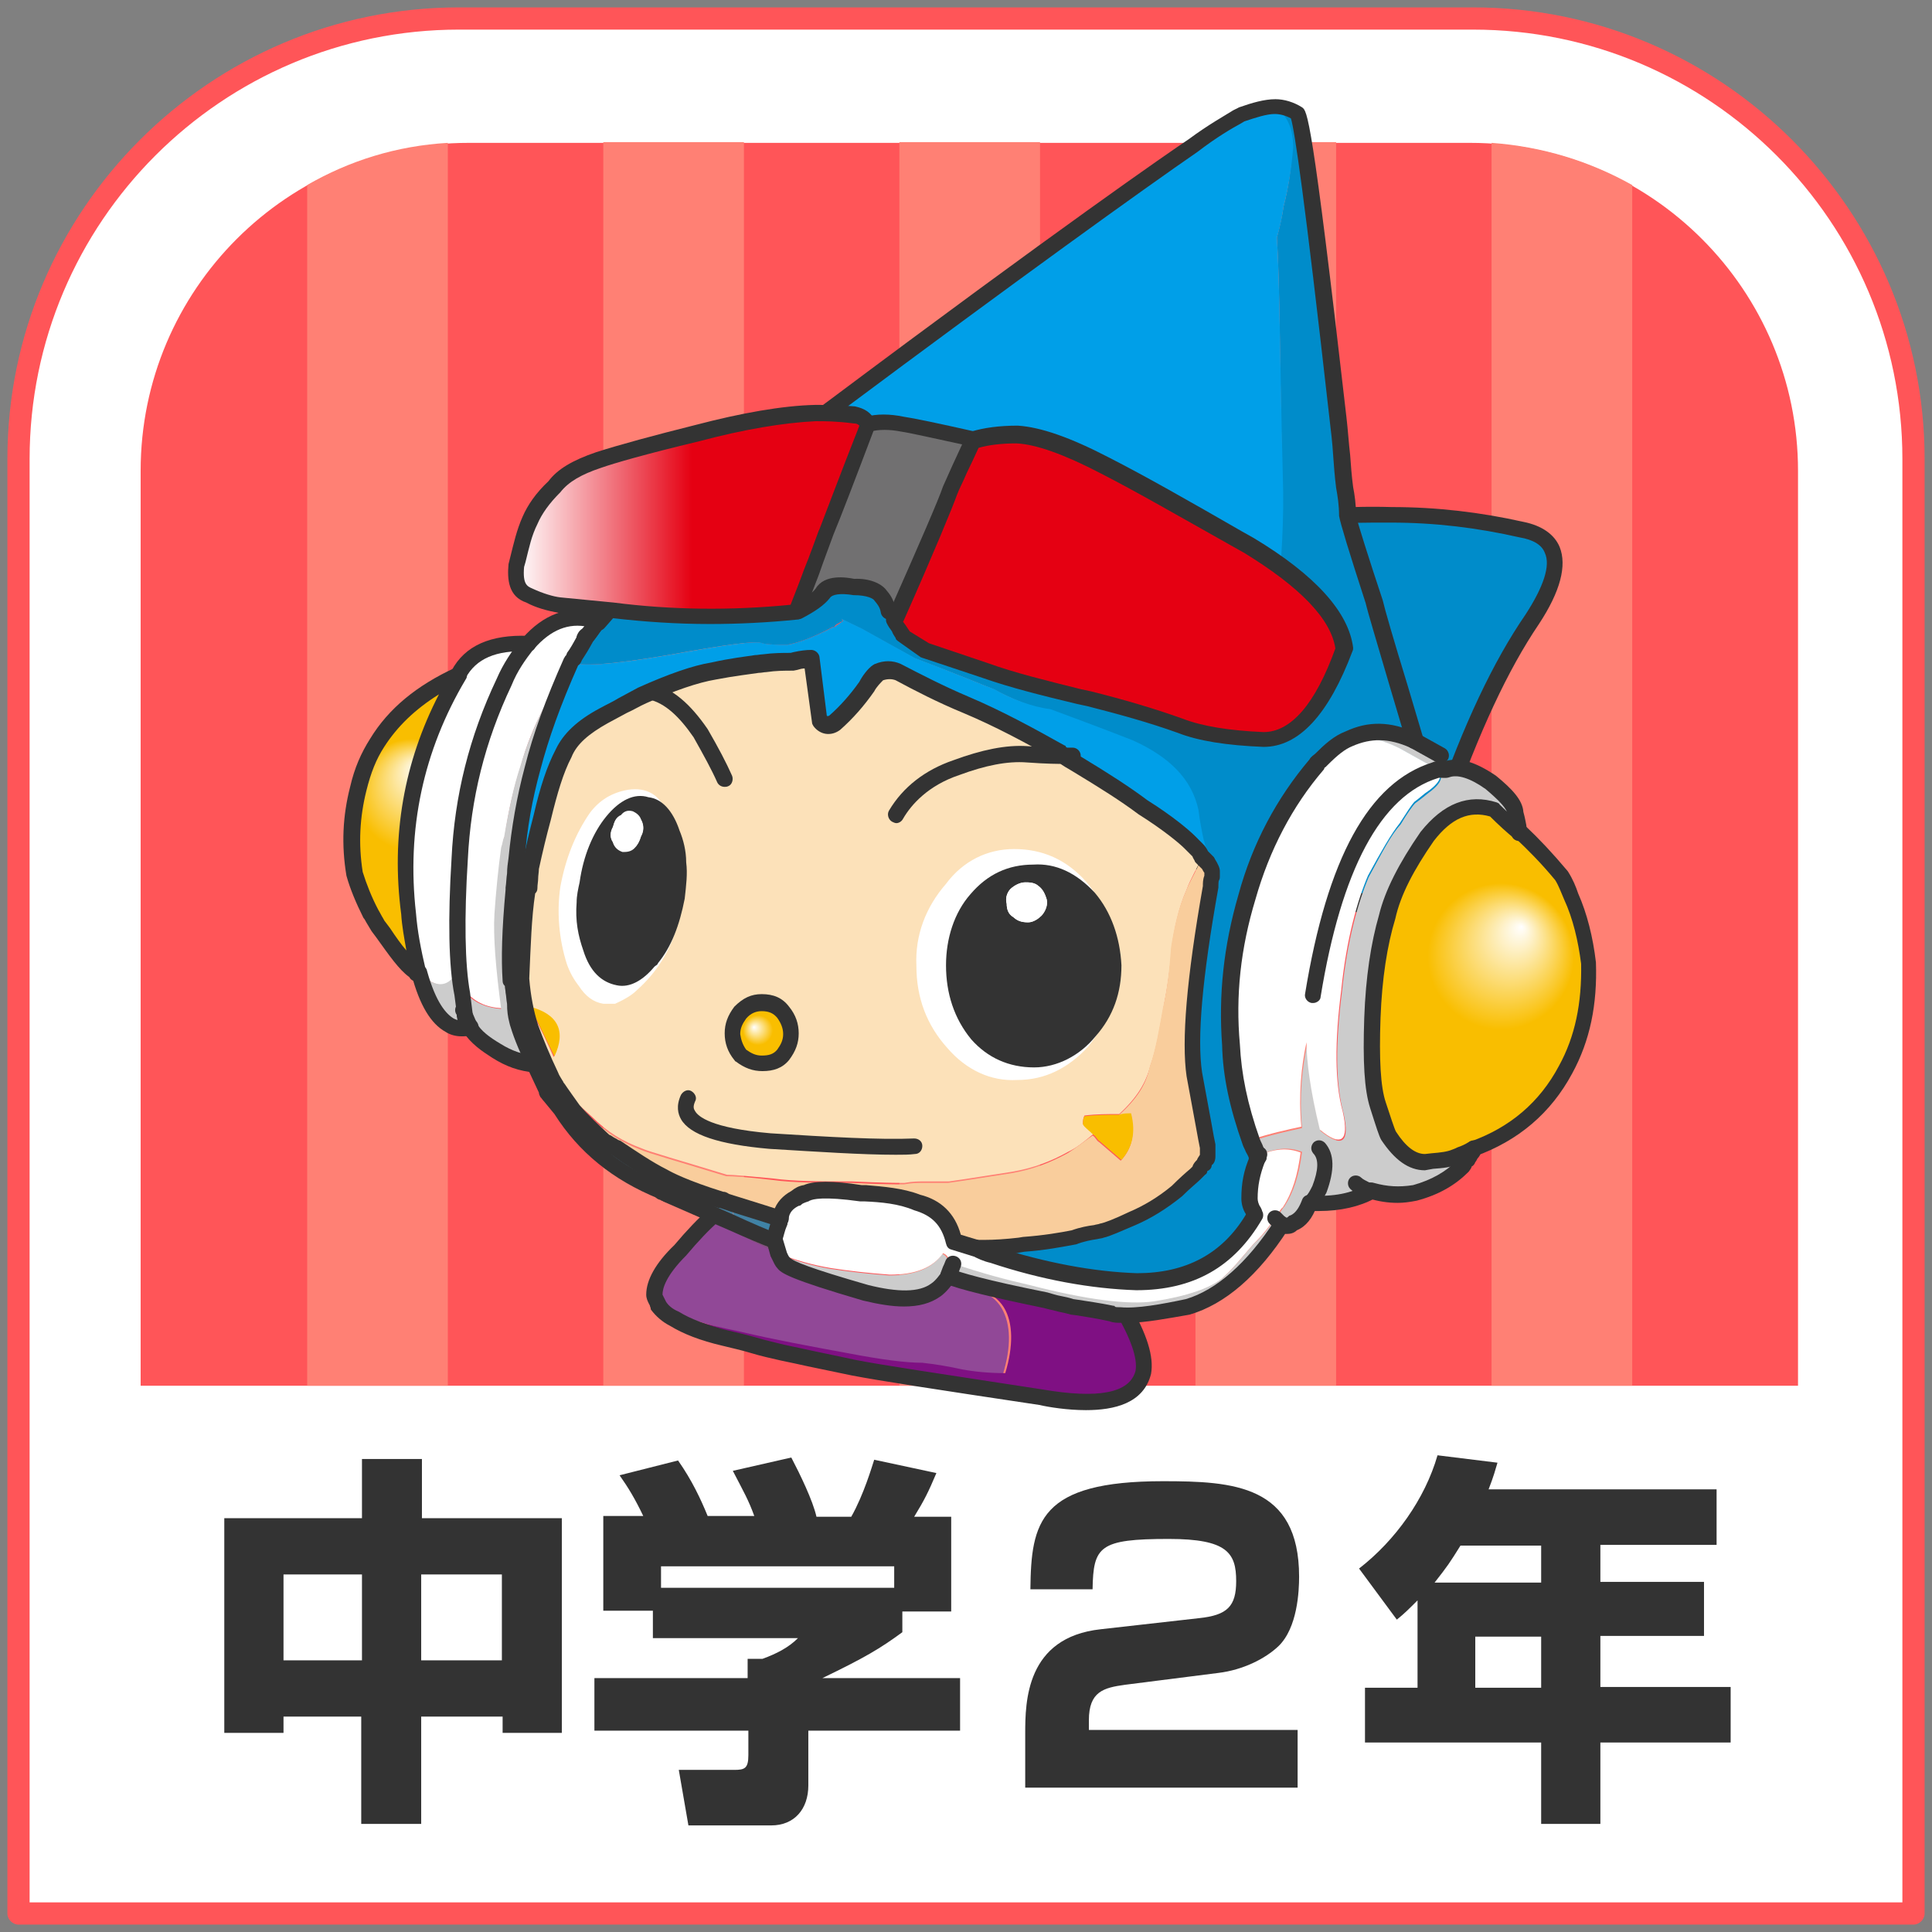 <?xml version="1.0" encoding="utf-8"?>
<!-- Generator: Adobe Illustrator 25.3.1, SVG Export Plug-In . SVG Version: 6.00 Build 0)  -->
<svg version="1.1" id="レイヤー_1" xmlns="http://www.w3.org/2000/svg" xmlns:xlink="http://www.w3.org/1999/xlink" x="0px"
	 y="0px" viewBox="0 0 261 261" style="enable-background:new 0 0 261 261;" xml:space="preserve">
<rect x="0" y="0" width="261" height="261" fill="#808080" stroke="none"/>
<style type="text/css">
	.st0{fill:#FFFFFF;}
	.st1{fill:#FF5558;}
	.st2{fill:#333333;}
	.st3{fill:#FF8074;}
	.st4{fill:#914897;}
	.st5{fill:#7F1083;}
	.st6{fill:#008CCA;}
	.st7{fill:#CCCCCC;}
	.st8{fill:url(#SVGID_1_);}
	.st9{fill:#009FE8;}
	.st10{fill:#FCE1B9;}
	.st11{fill:#F9BE00;}
	.st12{fill:url(#SVGID_2_);}
	.st13{fill:#2D87B0;}
	.st14{fill:#4B7E9A;}
	.st15{fill:#4E7C96;}
	.st16{fill:#4F7B94;}
	.st17{fill:#3B84A9;}
	.st18{fill:#3F83A6;}
	.st19{fill:#49809D;}
	.st20{fill:#4381A3;}
	.st21{fill:#4680A1;}
	.st22{fill:#F9CD9C;}
	.st23{fill:#855080;}
	.st24{fill:#DAC186;}
	.st25{fill:#4C7E99;}
	.st26{fill:#21B1E8;}
	.st27{fill:#E50012;}
	.st28{fill:#717071;}
	.st29{fill:url(#SVGID_3_);}
	.st30{fill:url(#SVGID_4_);}
</style>
<g>
	<g>
		<path class="st0" d="M258.5,258.5H2.5V62C2.5,29.1,29.1,2.5,62,2.5h137c32.9,0,59.5,26.6,59.5,59.5V258.5z"/>
		<path class="st1" d="M258.5,260H2.5c-0.8,0-1.5-0.7-1.5-1.5V62C1,28.4,28.4,1,62,1h137c33.6,0,61,27.4,61,61v196.5
			C260,259.3,259.3,260,258.5,260z M4,257h253V62c0-32-26-58-58-58H62C30,4,4,30,4,62V257z"/>
	</g>
	<g>
		<path class="st1" d="M243,187.2H19V63.6c0-24.5,19.9-44.3,44.3-44.3h135.3c24.5,0,44.3,19.9,44.3,44.3V187.2z"/>
		<g>
			<path class="st2" d="M30.3,205.1h18.6v-8h8.1v8h18.9v29h-8v-2.2H56.9v14.5h-8.1v-14.5H38.3v2.2h-8V205.1z M38.3,212.7v11.6h10.6
				v-11.6H38.3z M56.9,212.7v11.6h10.9v-11.6H56.9z"/>
			<path class="st2" d="M86.9,204.8c-1.1-2.3-2-3.8-3.2-5.5l7.9-2c1.9,2.7,3.1,5.3,4,7.5h6.3c-0.8-2.2-1.4-3.2-2.9-6.1l7.9-1.8
				c1.2,2.3,2.9,5.8,3.4,8h4.7c1.7-3,2.8-6.8,3.1-7.7l8.4,1.8c-1.1,2.6-1.6,3.6-3,5.9h5v12.8h-6.6v2.8c-3,2.2-5,3.4-10.8,6.2h18.6
				v7.1h-20.5v7.4c0,3.2-1.9,5.4-5,5.4H93l-1.3-7.5h7.5c1.4,0,1.9-0.2,1.9-2v-3.3H80.3v-7.1H101v-2.6h2c1.9-0.7,3.5-1.5,4.8-2.8
				H88.2v-3.7h-6.7v-12.8H86.9z M120.8,211.6H89.3v2.9h31.5V211.6z"/>
			<path class="st2" d="M152,227.6c-2.9,0.4-4.9,0.9-4.9,4.8v1.3h28.2v7.8h-36.8v-7.3c0-4.3,0.1-13,10.2-14.1l13.3-1.5
				c3.8-0.4,5-1.6,5-5c0-3.8-1.2-5.7-9.1-5.7c-9.4,0-10.2,1-10.3,6.8h-8.4c0.1-9.1,1.2-14.6,17.9-14.6c9.5,0,18.4,0.5,18.4,12.9
				c0,1.9-0.2,6.9-2.8,9.4c-1.8,1.7-4.8,3.2-8.1,3.6L152,227.6z"/>
			<path class="st2" d="M191.5,216.2c-1.2,1.2-1.8,1.8-2.8,2.6l-5.1-6.9c4.9-3.8,8.9-9.4,10.6-15.3l8.1,1c-0.3,1-0.5,1.8-1.2,3.6
				h30.8v7.5h-15.7v5h14v7.3h-14v6.9h17.6v7.5h-17.6v11h-8v-11h-23.8V228h7.1V216.2z M208.2,213.8v-5h-10.9c-1.5,2.4-1.7,2.7-3.5,5
				H208.2z M199.3,221.1v6.9h8.9v-6.9H199.3z"/>
		</g>
		<g>
			<rect x="81.5" y="19.2" class="st3" width="19" height="168"/>
			<rect x="121.5" y="19.2" class="st3" width="19" height="168"/>
			<path class="st3" d="M41.5,187.2h19V19.3c-6.9,0.4-13.3,2.4-19,5.7V187.2z"/>
			<rect x="161.5" y="19.2" class="st3" width="19" height="168"/>
			<path class="st3" d="M220.5,25c-5.7-3.2-12.1-5.2-19-5.7v167.9h19V25z"/>
		</g>
		<g>
			<g>
				<path class="st4" d="M105.8,169.7c-0.4-0.4-0.5-0.9-0.7-1.3c-0.2,0-0.4,0-0.5-0.2c0-0.2-0.2-0.2-0.2-0.2c-2.7-1.3-5.4-2.4-8-3.8
					c-1.1,0.9-2.7,2.5-4.5,4.7c-2.5,2.5-3.4,4.5-3.4,6c0,0.4,0.4,0.9,0.5,1.4c0.4,0.2,0.5,0.4,0.9,0.4c1.6,1.1,4.9,2,9.8,3.3
					c4.7,1.1,9.6,2,14.5,2.9c4.7,0.9,8,1.3,10.1,1.3c1.8,0.2,3.6,0.5,5.4,0.9c1.6,0.4,3.6,0.5,5.8,0.5c1.1-3.6,1.1-6.7-0.2-8.9
					s-4.3-3.4-9.1-3.4c-2,1.4-5.3,1.4-9.4,0.2C110,171.7,106.4,170.5,105.8,169.7"/>
				<path class="st5" d="M89.9,176.8c-0.4,0-0.5-0.2-0.9-0.4c0.4,0.5,1.1,1.3,2.2,1.8c1.4,0.9,3.6,1.8,6.7,2.5c2.5,0.5,5.4,1.4,8,2
					c2.5,0.5,5.8,1.3,9.4,2c3.6,0.7,12,2,25.4,4c8.3,1.4,12.9,0.4,13.8-3.3c0.4-2.2-0.7-5.1-2.9-8.9c-0.5,0-0.9,0-1.3-0.2
					c-2.4-0.5-4.2-0.7-5.4-1.1c-1.3-0.2-2.4-0.4-3.4-0.7c-7.1-1.4-11.4-2.5-13.2-3.3c-0.5,0.7-1.1,1.4-1.8,2c4.7,0,7.8,1.3,9.1,3.4
					s1.3,5.3,0.2,8.9c-2.2,0-4.2-0.2-5.8-0.5c-1.8-0.4-3.6-0.7-5.4-0.9c-2.2,0-5.4-0.4-10.1-1.3c-4.9-0.9-9.8-1.8-14.5-2.9
					C94.8,178.8,91.5,177.9,89.9,176.8"/>
				<path class="st2" d="M146.7,190.5c-2.5,0-5-0.4-6.3-0.7c-14-2.1-21.8-3.3-25.4-4c-2.8-0.6-5.4-1.1-7.6-1.6l-1.9-0.4
					c-1.3-0.3-2.7-0.6-4-1c-1.3-0.4-2.7-0.7-3.9-1c-3-0.7-5.3-1.6-7.1-2.7c-1-0.5-1.9-1.3-2.5-2.1c-0.1-0.1-0.1-0.2-0.1-0.3
					c-0.1-0.2-0.1-0.4-0.2-0.5c-0.2-0.4-0.4-0.8-0.4-1.3c0-2,1.3-4.3,3.8-6.7c1.6-1.9,3.3-3.7,4.6-4.8c0.5-0.4,1.1-0.3,1.5,0.1
					c0.4,0.5,0.3,1.1-0.1,1.5c-1.2,1-2.8,2.7-4.4,4.6c-2.8,2.8-3.2,4.5-3.2,5.3c0,0,0.1,0.2,0.2,0.4c0.1,0.2,0.2,0.4,0.3,0.6
					c0.2,0.3,0.7,0.9,1.7,1.3c1.6,1,3.8,1.8,6.5,2.5c1.3,0.3,2.6,0.6,4,1c1.3,0.4,2.7,0.7,3.9,1l1.9,0.4c2.2,0.5,4.8,1,7.5,1.6
					c3.5,0.7,11.6,1.9,25.3,4c7.6,1.3,11.8,0.5,12.6-2.5c0.3-1.7-0.6-4.3-2.8-8.1c-0.3-0.5-0.1-1.2,0.4-1.5c0.5-0.3,1.2-0.1,1.5,0.4
					c2.5,4.3,3.4,7.3,3,9.6C154.5,189.6,150.5,190.5,146.7,190.5z"/>
			</g>
			<g>
				<path class="st6" d="M206.9,83.7c4.5-6.9,4-11.1-1.4-12.1c-5.4-1.3-11.2-2-17.6-2c-6.3-0.2-13,0.4-19.9,1.8
					c-6.9,1.3-10.9,7.2-11.6,18.3c-0.5,11.1,0,18.5,1.8,22.5c2,4,7.4,7.2,17,9.6c9.4,2.4,15.8-1.6,19.6-12.1
					C198.4,99.3,202.4,90.4,206.9,83.7"/>
				<path class="st2" d="M180.2,123.5c-1.6,0-3.4-0.2-5.3-0.7c-9.7-2.4-15.5-5.7-17.7-10.2c-1.9-4.2-2.5-11.5-1.9-23
					c0.7-11.4,4.9-17.9,12.5-19.3c6.7-1.4,13.4-2,20.2-1.8c0,0,0,0,0,0c6.1,0,12,0.7,17.8,2c2.5,0.5,4.2,1.7,4.9,3.4
					c1,2.5,0.1,6-2.8,10.4c0,0,0,0,0,0c-4.2,6.2-8.1,14.6-12,25.7C192.5,119,187.4,123.5,180.2,123.5z M185.6,70.6
					c-5.8,0-11.6,0.6-17.4,1.8c-6.5,1.2-10.1,7-10.7,17.3c-0.5,11,0,18.2,1.7,21.9c1.9,3.8,7.4,6.8,16.3,9
					c8.8,2.2,14.7-1.4,18.3-11.5c3.9-11.2,7.9-19.7,12.3-26.1c2.4-3.7,3.4-6.6,2.6-8.3c-0.4-1.1-1.6-1.8-3.4-2.1
					c-5.7-1.3-11.4-2-17.4-2C187.1,70.6,186.4,70.6,185.6,70.6z M206.9,83.7L206.9,83.7L206.9,83.7z"/>
				<g>
					<path class="st7" d="M195.5,103.8l-0.9-1.8l-3.6-2h-0.2c-3.3-1.4-6-1.4-8.7-0.2c2-0.5,4.3,0,7.1,1.4c2.9,1.6,4.5,2.5,4.7,2.7
						C194.3,103.8,194.8,103.8,195.5,103.8"/>
					<path class="st7" d="M201.9,109.4c1.1,1.1,2.4,2.2,3.4,3.1c-0.2-0.7-0.2-1.6-0.5-2.7c0-1.1-1.1-2.4-3.3-4.2
						c-2.4-1.6-4.3-2.4-6-1.8c-0.7,0-1.3,0-1.6,0.2c1.3,0.7,0.9,1.8-0.9,3.1c-0.5,0.4-1.1,0.9-1.8,1.4c-0.4,0.4-1.1,1.4-2,2.9
						c-1.3,1.4-2.5,3.8-4.3,7.1c-1.4,3.3-2.9,8.5-3.6,15.4c-0.9,7.1-0.9,12.5,0.2,16.5c0.9,4-0.2,4.7-3.1,2.4
						c-1.3-5.3-1.8-9.2-1.8-11.8c-0.7,3.3-1.1,7.1-0.7,11.4c-1.8,0.4-4.2,0.9-6.9,1.8c0.4,0.7,0.5,1.3,0.9,2c0,0,0.2,0,0.4-0.2
						c2-0.9,3.8-1.1,5.6-0.4c-0.4,3.1-1.1,5.4-2.4,7.4c-0.4,0.4-0.5,0.9-1.1,1.4c0.5,0.5,0.7,0.7,0.9,0.9c0.4,0.4,0.9,0.4,1.6-0.2
						c0.9-0.4,1.6-1.3,2.2-2.7c0.5-0.4,0.9-1.1,1.3-1.8c0.9-2.4,1.1-4.3,0-5.6c1.1,1.3,0.9,3.3,0,5.6c-0.4,0.7-0.7,1.4-1.3,1.8
						c3.3,0.2,6-0.4,8.2-1.6c-0.7-0.4-1.4-0.5-2-1.1c0.5,0.5,1.3,0.7,2,1.1c1.8,0.5,3.6,0.7,5.8,0.4c2.5-0.7,4.7-1.8,6.5-3.6
						c0.4-0.4,0.4-0.7,0.7-0.9c0.2-0.5,0.5-0.9,0.7-1.4c-0.7,0.5-1.4,0.7-2.4,1.1c-1.1,0.5-2.4,0.5-4.2,0.7c-1.6,0-3.3-1.1-4.9-3.6
						c-0.2-0.4-0.7-2-1.4-4.2c-0.7-2.4-0.9-6.3-0.7-11.8c0.2-5.6,0.9-10.1,2-13.6c0.9-3.6,2.9-7.2,5.4-10.9
						C195.5,109.6,198.4,108.3,201.9,109.4"/>
					
						<radialGradient id="SVGID_1_" cx="597.937" cy="133.24" r="19.769" fx="603.557" fy="125.171" gradientTransform="matrix(1 0 0 1 -398 0)" gradientUnits="userSpaceOnUse">
						<stop  offset="0" style="stop-color:#FFFFFF"/>
						<stop  offset="0.5" style="stop-color:#F9BE00"/>
					</radialGradient>
					<path class="st8" d="M205.3,112.5c-1.1-0.9-2.4-2-3.4-3.1c-3.4-1.1-6.3,0.2-9.1,3.6c-2.5,3.6-4.5,7.2-5.4,10.9
						c-1.1,3.4-1.8,8-2,13.6c-0.2,5.4,0,9.4,0.7,11.8c0.7,2.2,1.3,3.8,1.4,4.2c1.6,2.5,3.3,3.6,4.9,3.6c1.8-0.2,3.1-0.2,4.2-0.7
						c0.9-0.4,1.6-0.5,2.4-1.1c5.6-2,9.8-5.6,12.5-10.7c2.4-4.3,3.3-9.1,3.1-14.3c-0.4-3.1-1.1-6.2-2.4-9.1
						c-0.4-0.9-0.7-1.8-1.3-2.7C209.1,116.3,207.3,114.3,205.3,112.5"/>
					<path class="st6" d="M173.4,27.9c-0.2,1.4-0.5,2.7-0.9,4.2c0.4,6.2,0.4,17,0.7,32.2c0.2,6-0.2,11.6-0.7,16.5l-0.9,7.2
						c-0.2,0-0.2,0-0.2,0l0,0h0.2l0.9-7.2c-8.2-4.5-33-9.1-75-13.8c-6,5.6-11.6,11.1-16.7,17c-0.5,0.7-1.1,1.6-1.6,2.2
						c-0.7,1.3-1.3,2.2-1.6,2.7c0,0.2-0.2,0.4-0.4,0.5c0.9,0.7,5.4,0.4,13-0.9c7.8-1.4,12-2,12.7-1.6c0.9,0.2,2,0.2,3.4,0.2
						c1.3-0.2,3.4-0.9,6.2-2.4h0.2c0.2-0.4,0.5-0.4,0.9-0.7c0.4,0,0.2-0.4-0.2-0.5l2.9,1.4l0,0l7.2,4l4.9-3.3h0.7V86
						c-0.2-0.2-0.4-0.2-0.7-0.4l-4.9,3.3c5.8,2.2,9.2,3.6,10.7,4.2c2.4,1.3,5.1,2.4,7.8,3.1c2.4,0.9,6,2.2,11.1,4.2
						c4.9,2.2,8,5.3,8.9,9.4c0.2,1.6,0.5,3.1,0.7,4c0.2,0.5,0.2,0.9,0.4,1.3v0.2v0.7c0-0.2-0.2-0.4-0.4-0.9
						c-0.2,0.2-0.4,0.5-0.5,1.1c0.5,0.5,0.9,0.9,0.9,0.9c0.4,0.5,0.5,0.9,0.5,1.1s0,0.4,0,0.7c-0.2,0.4-0.2,0.9-0.2,1.3
						c-2.2,12.3-2.9,20.7-2.2,25.4c1.1,5.8,1.6,9.1,1.8,9.8c0,0.5,0,0.9,0,1.3c0,0.2,0,0.4-0.2,0.4c-0.2,0.2-0.4,0.4-0.4,0.7
						c-0.4,0.2-0.5,0.4-0.5,0.7c-0.4,0.4-1.4,1.3-3.1,2.9c-1.8,1.4-3.8,2.7-6,3.6c-2,0.9-3.4,1.4-4.2,1.6c-0.7,0.2-2.2,0.4-3.8,0.9
						c-1.8,0.4-4.2,0.7-6.7,0.9c-2,0.2-3.8,0.4-5.3,0.4c-0.4,0-0.9,0-1.3,0c0.7,0.4,1.4,0.7,2.4,0.9c6.7,2.2,13.2,3.4,19.4,3.6
						c7.2,0,12.5-2.9,15.9-8.9c-0.2-0.2-0.2-0.4-0.2-0.5c-0.4-0.5-0.5-1.3-0.5-1.8c0-2,0.4-3.6,1.1-5.4c0,0,0-0.2,0-0.4
						c-0.4-0.7-0.5-1.3-0.9-2c-1.4-4.2-2.5-8.5-2.7-13c-0.5-6.7,0.2-13.2,2.2-19.9c1.8-6.5,4.9-12.7,9.4-17.9l-0.2-0.7
						c0.4,0,0.7,0,0.9,0c1.3-1.3,2.4-2.2,3.6-2.7c2.7-1.3,5.4-1.3,8.7,0.2h0.2c-3.3-11.1-5.1-17-5.4-18.7
						c-2.2-6.7-3.4-10.7-3.6-11.8c0-1.4-0.2-2.7-0.4-3.8c-0.4-3.4-0.5-6.3-0.9-9.4c-3.1-27-4.9-40.8-5.4-41.1
						c-0.9-0.5-2-0.9-3.1-0.9c1.8,1.4,2.5,3.3,2.5,5.6C174.5,22.4,174.1,25.2,173.4,27.9"/>
					<path class="st9" d="M129.2,86v-0.4h-0.7C128.8,85.9,129,85.9,129.2,86"/>
					<path class="st9" d="M171.6,88h-0.2l0,0C171.4,88,171.4,88,171.6,88"/>
					<path class="st9" d="M172.5,32.1c0.4-1.4,0.7-2.7,0.9-4.2c0.7-2.7,1.1-5.4,1.3-8c0-2.4-0.7-4.2-2.5-5.6c-1.3,0-2.9,0.5-4.5,1.1
						c-0.9,0.5-3.3,1.8-6.5,4.2c-6.3,4.3-22.6,15.9-48.6,35.3c-5.3,3.8-10.3,8-15,12.1c42,4.7,66.9,9.2,75,13.8
						c0.5-4.9,0.9-10.5,0.7-16.5C172.9,49.1,172.9,38.2,172.5,32.1"/>
					<path class="st9" d="M134.3,93.1c-1.4-0.5-4.9-2-10.7-4.2l-7.2-4l0,0l-2.9-1.4c0.4,0.2,0.5,0.5,0.2,0.5
						c-0.4,0.4-0.7,0.4-0.9,0.7h-0.2c-2.7,1.4-4.9,2.2-6.2,2.4c-1.4,0-2.5,0-3.4-0.2c-0.7-0.4-4.9,0.2-12.7,1.6
						c-7.6,1.3-12.1,1.6-13,0.9c-2.2,4.9-4,9.6-5.3,14.5c-1.1,4-1.8,8-2.2,12.1l0,0c-0.2,1.3-0.2,2.7-0.4,4c0,0.2,0,0.2,0,0.2
						c-0.4,4.7-0.5,8.9-0.4,12.1h1.1c0.2-4.5,0.4-8.5,0.9-12.1h0.2c0-0.9,0.2-1.8,0.2-2.7c0.5-2.5,1.1-4.7,1.6-6.7
						c0.9-3.8,1.8-6.5,2.9-8.7c0.9-2,2.7-3.6,5.4-5.1c1.8-0.9,3.4-1.8,5.3-2.7c4-1.8,7.2-2.9,9.6-3.3c3.4-0.7,5.6-0.9,6.9-1.1
						c1.4-0.2,2.5-0.2,3.6-0.2c1.1-0.2,2-0.4,2.7-0.4l1.1,8.3c0.5,0.7,1.3,0.9,2,0.4c1.6-1.4,3.1-3.1,4.3-4.9c0.4-0.7,1.1-1.6,1.6-2
						c0.9-0.4,1.8-0.4,2.7,0c3.1,1.6,6,3.1,9.1,4.3c4.3,1.8,8.7,4.2,12.9,6.5c0.5,0.5,1.3,0.9,2.2,1.4c3.6,2.2,6.5,4,8.9,5.8
						c3.4,2.2,5.6,4,6.3,4.7c0.4,0.4,0.7,0.7,1.1,1.1c0.2,0.2,0.4,0.5,0.5,0.9c0.2-0.5,0.4-0.9,0.5-1.1h0.4
						c-0.2-0.4-0.2-0.7-0.4-1.3c-0.2-0.9-0.5-2.4-0.7-4c-0.9-4.2-4-7.2-8.9-9.4c-5.1-2-8.7-3.3-11.1-4.2
						C139.4,95.5,136.6,94.4,134.3,93.1"/>
					<path class="st10" d="M130.3,95.6c-3.1-1.3-6-2.7-9.1-4.3c-0.9-0.4-1.8-0.4-2.7,0c-0.5,0.4-1.3,1.3-1.6,2
						c-1.3,1.8-2.7,3.4-4.3,4.9c-0.7,0.5-1.4,0.4-2-0.4l-1.1-8.3c-0.7,0-1.6,0.2-2.7,0.4c-1.1,0-2.2,0-3.6,0.2
						c-1.3,0.2-3.4,0.4-6.9,1.1c-2.4,0.4-5.6,1.4-9.6,3.3c-1.8,0.9-3.4,1.8-5.3,2.7c-2.7,1.4-4.5,3.1-5.4,5.1
						c-1.1,2.2-2,4.9-2.9,8.7c-0.5,2-1.1,4.2-1.6,6.7c0,0.9-0.2,1.8-0.2,2.7H71c-0.5,3.6-0.7,7.6-0.9,12.1c0.2,2.4,0.5,4.5,1.3,6.7
						c0.7,2,1.6,4.2,2.7,6.5l0.7-2.9c-0.7-1.6-1.8-4-3.3-6.7c3.8,0.9,4.9,3.3,3.3,6.7l-0.7,2.9c0.4,0.4,0.5,0.7,0.9,0.9
						c1.6,1.3,3.3,2.7,4.9,4.2c2.2,2.2,4.3,3.4,6.7,4.3c1.1,0.5,5.1,1.6,11.6,3.6c0.9,0,2.9,0.2,6.2,0.5c2.9,0.4,6.5,0.4,10.7,0.4
						c4,0.2,6.3,0.2,6.9,0.2l0,0c0.2,0,0.2,0,0.2,0c1.1-0.2,1.8-0.2,2.9-0.2c1.1,0,2.2,0,3.1,0c2.9-0.4,5.8-0.9,8.5-1.3
						c2.9-0.5,5.3-1.4,7.6-2.7c1.1-0.5,2.2-1.4,3.4-2.4c-0.7-0.7-1.3-1.1-1.4-1.4c0-0.4,0-0.7,0.2-1.1c1.6-0.2,3.1-0.2,4.7-0.2l0,0
						l0,0c2.4-2.2,3.6-4.2,4.2-6.5c0.9-2.5,1.3-5.3,1.8-8c0.5-2.5,0.9-5.3,1.1-8.2c0.4-2.5,0.9-5.1,2-7.6c0.5-1.4,1.4-2.9,2-4.2
						c-0.2-0.4-0.4-0.7-0.5-0.9c-0.4-0.4-0.7-0.7-1.1-1.1c-0.7-0.7-2.9-2.5-6.3-4.7c-2.4-1.8-5.3-3.6-8.9-5.8
						c-0.9-0.5-1.6-0.9-2.2-1.4C139,99.8,134.6,97.5,130.3,95.6"/>
					<path class="st11" d="M71.6,136c1.4,2.7,2.5,5.1,3.3,6.7C76.5,139.3,75.4,137,71.6,136"/>
					<path class="st0" d="M182.1,99.8c-1.3,0.5-2.4,1.4-3.6,2.7c-0.2,0.2-0.5,0.4-0.7,0.7c-4.5,5.3-7.6,11.4-9.4,17.9
						c-2,6.7-2.7,13.2-2.2,19.9c0.2,4.5,1.3,8.9,2.7,13c2.7-0.9,5.1-1.4,6.9-1.8c-0.4-4.3,0-8.2,0.7-11.4c0,2.5,0.5,6.5,1.8,11.8
						c2.9,2.4,4,1.6,3.1-2.4c-1.1-4-1.1-9.4-0.2-16.5c0.7-6.9,2.2-12.1,3.6-15.4c1.8-3.3,3.1-5.6,4.3-7.1c0.9-1.4,1.6-2.5,2-2.9
						c0.7-0.5,1.3-1.1,1.8-1.4c1.8-1.3,2.2-2.4,0.9-3.1c-8.2,2.5-13.6,12.7-16.5,30.4c2.9-17.8,8.3-27.9,16.5-30.4
						c-0.2-0.2-1.8-1.1-4.7-2.7C186.5,99.8,184.1,99.3,182.1,99.8"/>
					
						<radialGradient id="SVGID_2_" cx="452.925" cy="111.317" r="15.133" fx="454.555" fy="103.436" gradientTransform="matrix(1 0 0 1 -398 0)" gradientUnits="userSpaceOnUse">
						<stop  offset="0" style="stop-color:#FFFFFF"/>
						<stop  offset="0.5" style="stop-color:#F9BE00"/>
					</radialGradient>
					<path class="st12" d="M62,91.1c-5.1,2.4-8.7,5.4-11.1,9.2c-1.3,2-2,4-2.5,6.2c-1.1,4.2-1.1,8-0.5,11.4c0.5,1.8,1.3,3.6,2.2,5.4
						c0.4,0.5,0.7,1.3,1.1,1.8c2.2,3.1,3.6,5.3,5.1,6.2c0,0.2,0,0.2,0.2,0.2c0,0,0,0,0.2,0l0,0c-0.7-3.1-1.3-5.6-1.4-8.2
						C53.8,112,56,101.1,62,91.1"/>
					<path class="st0" d="M80.8,84c-0.4-0.2-0.5-0.2-0.9-0.4c-3.1-0.7-6,0.4-8.5,3.3c-1.1,1.4-2.4,3.1-3.3,5.3
						c-3.6,7.6-5.6,15.4-6,23.9c-0.5,8.3-0.4,14.5,0.4,18.3c0-0.7,0-0.7,0.2-0.7c1.3,1.6,2.9,2.4,5.1,2.5c-0.7-5.3-1.1-9.8-0.9-12.9
						c0.2-2.9,0.5-6,0.9-8.9c0.2-0.5,0.2-1.1,0.4-1.4c0.5-3.6,1.3-6.9,2.2-9.6c0.7-2.7,1.8-5.4,3.3-8.2c0.7-1.4,1.4-3.1,2.5-4.5
						c0.4-0.4,0.7-0.9,1.1-1.3l0,0c0.2-0.2,0.4-0.4,0.4-0.5c0.4-0.5,0.9-1.4,1.6-2.7c-0.2,0-0.2,0-0.2,0s0.2-0.4,0.4-0.4
						C79.9,85.3,80.3,84.6,80.8,84"/>
					<path class="st9" d="M79.4,85.9c-0.2,0-0.4,0.4-0.4,0.4s0,0,0.2,0c0.5-0.5,1.1-1.4,1.6-2.2C80.3,84.6,79.9,85.3,79.4,85.9"/>
					<path class="st7" d="M77.2,89.5c-0.4,0.4-0.7,0.9-1.1,1.3c-1.1,1.4-1.8,3.1-2.5,4.5c-1.4,2.7-2.5,5.4-3.3,8.2
						c-0.9,2.7-1.6,6-2.2,9.6c-0.2,0.4-0.2,0.9-0.4,1.4c-0.4,2.9-0.7,6-0.9,8.9c-0.2,3.1,0.2,7.6,0.9,12.9c-2.2-0.2-3.8-0.9-5.1-2.5
						c-0.2,0-0.2,0-0.2,0.7l0.4,3.1c0.2,0.4,0.4,0.9,0.5,1.3c0.9,1.4,2.2,2.4,3.6,3.3c1.4,0.9,3.1,1.6,5.3,1.8
						c-1.3-2.4-2-4.3-2.4-5.6c-0.2-0.9-0.4-1.6-0.4-2.7l0,0c-0.2-0.9-0.2-2-0.4-3.1h-0.2c-0.2-3.3,0-7.4,0.4-12.1c0,0,0,0,0-0.2
						c0.2-1.3,0.2-2.7,0.4-4l0,0c0.4-4.2,1.1-8.2,2.2-12.1C73.2,99.1,75,94.4,77.2,89.5L77.2,89.5"/>
					<path class="st0" d="M68.2,92.2c0.9-2.2,2.2-3.8,3.3-5.3c-4.5-0.2-7.8,1.1-9.4,4.2c-6,10-8.2,20.8-6.9,32.2
						c0.2,2.5,0.7,5.1,1.4,8.2v-0.2c2,2,3.6,2.4,4.9,0.5c0.2,0.2,0.4,1.1,0.7,2.4l0.4,0.2c-0.7-3.8-0.9-10-0.4-18.3
						C62.5,107.6,64.5,99.8,68.2,92.2"/>
					<path class="st7" d="M62.5,136.4c-0.2-0.9-0.2-1.6-0.4-2.2c-0.4-1.3-0.5-2.2-0.7-2.4c-1.3,1.8-2.9,1.4-4.9-0.5v0.2
						c1.6,5.8,4,8.2,6.9,7.2c-0.2-0.4-0.4-0.9-0.5-1.3C62.7,137,62.7,136.6,62.5,136.4"/>
					<polyline class="st13" points="70,132.4 70.1,132.4 70,132.4 70,132.4 69.8,132.4 69.8,132.4 69.6,132.4 69.6,132.4 
						69.6,132.4 69.8,132.4 69.8,132.4 70,132.4 70,132.4 					"/>
					<polyline class="st14" points="69.6,132.4 69.6,132.4 69.6,132.4 					"/>
					<polyline class="st15" points="69.6,132.4 69.4,132.4 69.6,132.4 					"/>
					<polyline class="st16" points="69.4,132.4 69.1,132.4 69.4,132.4 					"/>
					<path class="st16" d="M70.1,132.4h-1.1h0.2c0.2,1.1,0.2,2.2,0.4,3.1l0,0c0,1.1,0.2,1.8,0.4,2.7c0.4,1.3,1.1,3.3,2.4,5.6
						l1.6,3.4v0.2c0.5,0.7,1.1,1.6,1.8,2.4c2.9,4.3,6.9,7.8,11.6,10.3l-0.2-2c-1.4-0.9-2.7-1.6-4.2-2.7c-0.5-0.2-0.9-0.5-1.4-0.7
						c-1.6-1.4-3.1-2.9-4.3-4.3c-1.4-2.2-2.4-3.3-2.4-3.4c-0.4-0.5-0.5-0.9-0.7-1.3c-1.1-2.4-2-4.5-2.7-6.5
						C70.7,137,70.3,134.8,70.1,132.4"/>
					<path class="st17" d="M104.7,165l0.2,1.3c0.2-0.4,0.2-0.7,0.4-1.3C105.1,165,104.9,165,104.7,165"/>
					<path class="st18" d="M104.9,166.3l-0.2-1.3c-1.1-0.5-2-0.7-2.9-0.9l0.2,2.5c1.1,0.4,1.8,0.7,2.5,0.9
						C104.6,167,104.7,166.8,104.9,166.3"/>
					<path class="st14" d="M90.3,159.8c-0.4-0.2-0.7-0.4-0.9-0.4c-0.7-0.5-1.4-0.7-2.2-1.3l0.2,2c0.7,0.2,1.3,0.5,2,0.7l-0.4-0.2
						c0,0.2,0.2,0.2,0.4,0.2v0.2c0.2,0,0.4,0.2,0.5,0.2c0.2,0.2,0.4,0.2,0.4,0.2l0,0V159.8"/>
					<path class="st19" d="M93.2,161.1l0.2,1.6c1.1,0.5,2,0.9,2.9,1.4l-0.2-2C95,161.8,93.9,161.4,93.2,161.1"/>
					<path class="st14" d="M93.3,162.7l-0.2-1.6c-1.3-0.5-2.4-0.9-2.9-1.3v1.6C91.3,162,92.4,162.3,93.3,162.7"/>
					<path class="st20" d="M99,163l0.2,2.2c1.1,0.5,2,0.9,2.9,1.4l-0.2-2.5C100.8,163.8,99.9,163.2,99,163"/>
					<path class="st21" d="M99.1,165.2L99,163c-0.5-0.2-0.9-0.4-1.1-0.4c-0.4-0.2-0.4-0.2-0.5-0.2c-0.5,0-0.7-0.2-1.3-0.4l0.2,2
						C97.1,164.5,98.2,165,99.1,165.2"/>
					<path class="st22" d="M75,146.6l-0.2,0.4c0,0.2,0.9,1.3,2.4,3.4c1.3,1.4,2.7,2.9,4.3,4.3c0.5,0.2,0.9,0.5,1.4,0.7
						c2.2,1.4,4.3,2.9,6.3,4c1.3,0.7,3.8,1.8,8,3.1c0.2,0,0.2,0,0.5,0.2c2,0.7,4.5,1.4,7.4,2.4c0-0.2,0.2-0.7,0.2-0.9
						c0.4-1.1,1.1-1.8,2-2.2c0.4-0.4,0.7-0.5,1.4-0.7c1.1-0.5,3.6-0.5,7.2,0c0.2,0,0.2,0,0.5,0c2.4,0.2,4.9,0.4,7.1,1.3
						c2.7,0.7,4.3,2.4,5.1,5.3l2.9,0.9c0.4,0,0.9,0,1.3,0c1.4,0,3.3-0.2,5.3-0.4c2.5-0.2,4.9-0.5,6.7-0.9c1.6-0.5,3.1-0.7,3.8-0.9
						c0.7-0.2,2.2-0.7,4.2-1.6c2.2-0.9,4.2-2.2,6-3.6c1.6-1.6,2.7-2.5,3.1-2.9c0-0.4,0.2-0.5,0.5-0.7c0-0.4,0.2-0.5,0.4-0.7
						c0.2,0,0.2-0.2,0.2-0.4c0-0.4,0-0.7,0-1.3c-0.2-0.7-0.7-4-1.8-9.8c-0.7-4.7,0-13,2.2-25.4c0-0.4,0-0.9,0.2-1.3
						c0-0.4,0-0.5,0-0.7s-0.2-0.5-0.5-1.1c0,0-0.4-0.4-0.9-0.9c-0.5,1.3-1.4,2.7-2,4.2c-1.1,2.5-1.6,5.1-2,7.6
						c-0.2,2.9-0.5,5.6-1.1,8.2c-0.5,2.7-0.9,5.4-1.8,8c-0.5,2.4-1.8,4.3-4.2,6.5c0.5-0.2,1.1-0.2,1.6-0.2c0.7,2.7,0.2,4.7-1.3,6.3
						l-2.9-2.5c-0.4-0.2-0.5-0.7-0.9-0.9c-1.3,0.9-2.4,1.8-3.4,2.4c-2.4,1.3-4.7,2.2-7.6,2.7c-2.7,0.4-5.6,0.9-8.5,1.3
						c-0.9,0-2,0-3.1,0c-1.1,0-1.8,0-2.9,0.2c0,0,0,0-0.2,0l0,0c-0.5,0-2.9,0-6.9-0.2c-4.2,0-7.8,0-10.7-0.4
						c-3.3-0.4-5.3-0.5-6.2-0.5c-6.5-2-10.5-3.1-11.6-3.6c-2.4-0.9-4.5-2.2-6.7-4.3C78.3,149.3,76.7,147.8,75,146.6"/>
					<path class="st7" d="M105.1,169.4c0.2,0.4,0.4,0.9,0.7,1.3c0.5,0.7,4.2,2,11.1,4c4.2,1.1,7.4,1.1,9.4-0.4
						c0.7-0.5,1.3-1.3,1.8-2c0.2-0.5,0.4-0.9,0.5-1.4c0-0.2-0.2-0.2-0.4-0.4c-0.2-0.5-0.4-0.9-0.9-1.1c-1.4,2-3.8,2.9-7.2,2.9
						c-2.7-0.2-5.4-0.5-8-0.9C109.8,171,107.3,170.3,105.1,169.4"/>
					<path class="st23" d="M104.6,169.2c0.2,0.2,0.4,0.2,0.5,0.2l-0.5-1.8c-2.4-0.9-7.1-3.1-14.3-6.2c0,0-0.2,0-0.4-0.2
						c0,0,0,0-0.4-0.2c7.2,4.2,12.1,6.7,14.9,8C104.4,169.2,104.6,169.2,104.6,169.2"/>
					<path class="st0" d="M108.9,161.2c-0.7,0.2-1.1,0.4-1.4,0.7c-0.9,0.4-1.6,1.1-2,2.2c0,0.2-0.2,0.7-0.2,0.9
						c-0.4,0.9-0.5,1.8-0.7,2.5l0.5,1.8c2.2,0.9,4.7,1.6,7.1,2c2.5,0.4,5.3,0.7,8,0.9c3.4,0,5.8-0.9,7.2-2.9
						c0.5,0.2,0.7,0.5,0.9,1.1c0.2,0.2,0.4,0.2,0.4,0.4c3.8,1.3,7.2,2.2,10.3,2.9c7.8,2,13.4,2.7,16.8,2.2c4.5-0.7,7.6-1.8,9.2-3.1
						c1.6-1.4,2.9-3.1,4.3-4.7c1.3-1.3,2.2-2.4,2.9-3.6c0.5-0.5,0.7-1.1,1.1-1.4c1.3-2,2-4.3,2.4-7.4c-1.8-0.7-3.6-0.5-5.6,0.4
						c-0.2,0.2-0.2,0.4-0.4,0.5c-0.7,1.8-1.1,3.4-1.1,5.4c0,0.5,0.2,1.3,0.5,1.8c0,0.2,0,0.4,0.2,0.5c-3.4,6-8.7,8.9-15.9,8.9
						c-6.2-0.2-12.7-1.4-19.4-3.6c-0.9-0.2-1.6-0.5-2.4-0.9l-2.9-0.9c-0.7-2.9-2.4-4.5-5.1-5.3c-2.2-0.9-4.7-1.1-7.1-1.3
						c-0.4,0-0.7,0-1.3,0h0.7C112.5,160.7,110,160.7,108.9,161.2"/>
					<path class="st24" d="M116.7,161.2c-0.4,0-0.4,0-0.5,0h-0.7C116,161.2,116.3,161.2,116.7,161.2"/>
					<path class="st25" d="M89.3,161.1c0,0,0,0,0.2,0c0.4,0.2,0.4,0.2,0.4,0.2C89.7,161.2,89.5,161.1,89.3,161.1"/>
					<polyline class="st26" points="163.1,115 162.7,115 163.1,115.2 163.1,115 					"/>
					<path class="st11" d="M152.8,150.4c-0.5,0-1.1,0-1.6,0.2l0,0l0,0c-1.6,0-3.1,0-4.7,0.2c-0.2,0.4-0.2,0.7-0.2,1.1
						c0.2,0.4,0.7,0.7,1.4,1.4c0.4,0.2,0.5,0.7,0.9,0.9l2.9,2.5C152.9,155.1,153.5,153.1,152.8,150.4"/>
					<path class="st7" d="M141.3,175.5c1.1,0.4,2.2,0.5,3.4,0.9c1.3,0.2,3.1,0.4,5.4,0.9c0.4,0.2,0.7,0.2,1.3,0.2
						c2.2,0.2,5.4-0.4,9.1-1.1c4.3-1.3,8.7-4.9,12.7-11.1c-0.2-0.2-0.4-0.4-0.9-0.9c-0.7,1.3-1.6,2.4-2.9,3.6
						c-1.4,1.6-2.7,3.3-4.3,4.7c-1.6,1.3-4.7,2.4-9.2,3.1c-3.4,0.5-9.1-0.2-16.8-2.2c-3.1-0.7-6.5-1.6-10.3-2.9
						c-0.2,0.5-0.4,0.9-0.5,1.4C129.9,173,134.3,174.1,141.3,175.5"/>
					<path class="st2" d="M177.4,135.5c-0.1,0-0.1,0-0.2,0c-0.6-0.1-1-0.7-0.9-1.2c3-18.4,8.6-28.6,17.2-31.3c0.4-0.2,1-0.2,1.8-0.2
						c1.9-0.5,4,0.1,6.8,2c2.2,1.8,3.6,3.3,3.7,4.9c0.2,0.7,0.3,1.3,0.4,1.8c0,0.3,0.1,0.6,0.1,0.8c0.1,0.6-0.2,1.2-0.8,1.3
						c-0.6,0.1-1.2-0.2-1.3-0.8c-0.1-0.3-0.1-0.7-0.2-1c-0.1-0.5-0.1-1-0.3-1.6c0-0.1-0.1-0.2-0.1-0.3c0-0.6-1-1.7-2.9-3.3
						c-2.1-1.5-3.8-2-4.9-1.6c-0.5,0.2-1.3,0-1.5,0.1c-7.8,2.4-13.1,12.4-15.9,29.6C178.4,135.1,177.9,135.5,177.4,135.5z"/>
					<path class="st2" d="M199,156.3c-0.4,0-0.9-0.3-1-0.7c-0.2-0.6,0.1-1.2,0.7-1.4c5.3-1.9,9.3-5.3,11.9-10.2
						c2.2-4,3.1-8.5,3-13.8c-0.4-3.1-1.1-6.1-2.3-8.7c-0.4-0.9-0.7-1.8-1.2-2.6c-1.9-2.3-3.7-4.1-5.4-5.7c-0.4-0.4-0.5-1.1-0.1-1.5
						c0.4-0.4,1.1-0.5,1.5-0.1c1.8,1.7,3.6,3.6,5.7,6.1c0.7,1.1,1.1,2.1,1.4,3c1.2,2.7,2,5.9,2.4,9.3c0.2,5.7-0.8,10.6-3.2,15
						c-2.9,5.4-7.3,9.1-13.1,11.2C199.2,156.3,199.1,156.3,199,156.3z"/>
					<path class="st2" d="M188.8,162.5c-1.3,0-2.6-0.2-3.9-0.6c-0.6-0.2-0.9-0.8-0.7-1.4c0.2-0.6,0.8-0.9,1.4-0.7
						c1.8,0.5,3.4,0.6,5.3,0.3c2.5-0.7,4.4-1.8,5.9-3.3c0.1-0.1,0.1-0.1,0.1-0.2c0.1-0.2,0.2-0.4,0.5-0.6c0.1-0.2,0.2-0.4,0.3-0.6
						c0.1-0.2,0.2-0.4,0.3-0.5c0.2-0.6,0.8-0.9,1.4-0.7c0.6,0.2,0.9,0.8,0.7,1.4c-0.1,0.4-0.3,0.7-0.5,0.9c-0.1,0.2-0.2,0.4-0.3,0.5
						c-0.1,0.3-0.3,0.5-0.5,0.6c0,0.2-0.2,0.4-0.4,0.7c-1.8,1.8-4,3.1-7,3.9C190.4,162.4,189.6,162.5,188.8,162.5z"/>
					<path class="st2" d="M191,101.1c-0.5,0-0.9-0.3-1-0.8l-2.2-7.4c-1.9-6.5-3-10.1-3.3-11.4c-2.3-7.1-3.4-10.7-3.6-11.8
						c0-1.5-0.2-2.7-0.4-3.8c-0.2-1.6-0.3-3-0.4-4.4c-0.1-1.7-0.3-3.3-0.5-5c-3.4-30.2-4.7-38.8-5.2-40.5c-0.7-0.4-1.5-0.6-2.2-0.6
						c-1.1,0-2.6,0.5-4.1,1l-0.5,0.3c-1.1,0.6-3.2,1.8-5.8,3.8c-7.4,5.1-24.5,17.4-48.5,35.3c-4.8,3.5-9.8,7.5-15,12.1
						c-6.7,6.3-11.8,11.3-16.6,16.9c-0.4,0.5-1.1,0.5-1.5,0.1c-0.5-0.4-0.5-1.1-0.1-1.5c4.8-5.7,10-10.8,16.8-17.1
						c5.2-4.6,10.3-8.7,15.1-12.2c31-23.2,45.9-33.5,48.6-35.3c2.7-2,4.9-3.2,6-3.9l0.6-0.3c0.1,0,0.1-0.1,0.2-0.1
						c1.7-0.6,3.4-1.1,4.9-1.1c1.2,0,2.5,0.4,3.6,1.1c0.7,0.5,1.3,0.8,6,41.9c0.2,1.7,0.3,3.4,0.5,5.1c0.1,1.4,0.2,2.8,0.4,4.3
						c0.2,1,0.4,2.4,0.4,3.9c0.2,0.9,1.7,5.7,3.6,11.4c0.3,1.3,1.4,5.1,3.3,11.3l2.2,7.4c0.2,0.6-0.2,1.2-0.7,1.4
						C191.2,101.1,191.1,101.1,191,101.1z"/>
					<path class="st2" d="M133,169.7h-1.3c-0.6,0-1.1-0.5-1.1-1.1c0-0.6,0.5-1.1,1.1-1.1h1.3c1.3,0,2.9-0.1,4.6-0.3l0.6-0.1
						c2.8-0.2,5.1-0.6,6.6-0.9c1.1-0.4,2.2-0.6,3-0.7c0.3-0.1,0.6-0.1,0.8-0.2c0.6-0.1,1.9-0.6,4-1.6c1.9-0.8,3.9-2,5.7-3.5
						c1-1,1.9-1.8,2.5-2.3c0.1-0.1,0.2-0.2,0.3-0.3c0.1-0.4,0.4-0.7,0.6-0.9c0.1-0.3,0.3-0.5,0.4-0.7v-0.9c-0.1-0.5-0.3-1.5-0.6-3.2
						c-0.3-1.6-0.7-3.8-1.2-6.5c-0.7-4.8,0-13.2,2.2-25.7c0-0.4,0-0.9,0.2-1.4v-0.4c0,0-0.1-0.1-0.3-0.5l-0.8-0.8
						c-0.1-0.1-0.2-0.2-0.2-0.3c-0.1-0.2-0.3-0.5-0.3-0.6l-1.1-1.1c-0.6-0.6-2.7-2.4-6.2-4.6c-2.4-1.8-5.1-3.5-8.9-5.8l-0.5-0.3
						c-0.7-0.4-1.2-0.7-1.7-1.2c-4-2.3-8.3-4.6-12.6-6.4c-3.4-1.4-6.5-3-9.1-4.4c-0.5-0.2-1.1-0.2-1.7,0c-0.3,0.3-0.9,0.9-1.2,1.5
						c-1.4,2-2.9,3.7-4.6,5.2c-1.2,0.9-2.7,0.7-3.6-0.5c-0.1-0.2-0.2-0.3-0.2-0.5l-1-7.3c-0.3,0-0.7,0.1-1,0.2l-0.5,0.1
						c-1.3,0-2.3,0-3.7,0.2c-0.3,0-0.6,0.1-1,0.1c-1.3,0.2-3.2,0.4-5.8,0.9c-2.4,0.4-5.6,1.5-9.4,3.2c-0.9,0.4-1.7,0.9-2.6,1.3
						c-0.9,0.5-1.7,0.9-2.6,1.4c-2.5,1.4-4.2,2.8-4.9,4.6c-1.1,2.1-1.9,4.8-2.8,8.5c-0.6,2.2-1.1,4.3-1.6,6.6c0,0.4-0.1,0.9-0.1,1.3
						c0,0.4-0.1,0.8-0.1,1.3c0,0.3-0.1,0.5-0.3,0.7c-0.5,3.3-0.6,7-0.8,11.5c0.2,2.4,0.6,4.4,1.2,6.3c0.7,1.9,1.6,4.1,2.7,6.4
						c0.1,0.3,0.3,0.6,0.6,1.1c0.1,0.1,0.1,0.2,0.1,0.2c0.1,0.1,0.3,0.4,0.5,0.7c0.4,0.6,1,1.4,1.7,2.4c1.1,1.3,2.5,2.6,4,4
						c0.3,0.1,0.5,0.3,0.7,0.4c0.2,0.1,0.4,0.2,0.5,0.3c0.1,0,0.2,0.1,0.3,0.1c2.1,1.4,4.3,2.9,6.3,3.9c0.7,0.4,2.8,1.5,7.6,3
						c0.3,0,0.5,0.1,0.8,0.3c1.3,0.4,2.9,0.9,4.8,1.5l2.5,0.8c0.6,0.2,0.9,0.8,0.7,1.4c-0.2,0.6-0.8,0.9-1.4,0.7l-2.5-0.8
						c-1.9-0.6-3.6-1.1-5-1.6l-0.3-0.1c-0.1,0-0.2,0-0.2,0c-4.9-1.5-7.2-2.6-8.2-3.2c-2-1.1-4.2-2.5-6.3-4c-0.3-0.1-0.6-0.3-0.8-0.4
						c-0.2-0.1-0.4-0.2-0.5-0.3c-0.1,0-0.3-0.1-0.4-0.2c-1.7-1.5-3.2-3-4.4-4.4c-0.8-1.2-1.3-1.9-1.7-2.5c-0.4-0.6-0.7-0.9-0.8-1.2
						c-0.3-0.5-0.5-0.9-0.7-1.3c-1.1-2.4-2-4.6-2.8-6.6c-0.7-2.1-1.1-4.3-1.3-7c0.2-4.9,0.4-8.8,0.9-12.4c0-0.2,0.1-0.3,0.2-0.5
						c0-0.3,0-0.6,0.1-0.8c0-0.4,0.1-0.8,0.1-1.3c0-0.1,0-0.2,0-0.2c0.5-2.3,1-4.5,1.6-6.8c0.9-3.9,1.8-6.6,3-8.9
						c1-2.1,2.9-3.9,5.9-5.5c0.9-0.5,1.8-0.9,2.6-1.4c0.9-0.5,1.7-0.9,2.6-1.4c4-1.8,7.4-3,9.9-3.4c2.7-0.6,4.6-0.8,5.9-1
						c0.4,0,0.7-0.1,1-0.1c1.5-0.2,2.7-0.2,3.8-0.2l0.4-0.1c0.9-0.2,1.7-0.3,2.4-0.3c0.5,0,1,0.4,1.1,0.9l1,8c0.1,0.1,0.2,0,0.3,0
						c1.5-1.3,2.9-2.9,4.1-4.6c0.3-0.6,1.1-1.8,1.9-2.3c0.1,0,0.1-0.1,0.2-0.1c1.2-0.5,2.4-0.5,3.5,0c2.7,1.4,5.8,3,9.1,4.4
						c4.5,1.9,8.9,4.3,13,6.6c0.1,0,0.2,0.1,0.2,0.2c0.3,0.3,0.8,0.6,1.4,1l0.6,0.3c3.8,2.3,6.6,4.1,9,5.9c3.5,2.2,5.7,4.1,6.4,4.8
						l1.1,1.1c0.3,0.3,0.5,0.6,0.7,1l0.8,0.8c0,0.1,0.1,0.1,0.1,0.2c0.5,0.8,0.7,1.3,0.7,1.7v0.7c0,0.2,0,0.3-0.1,0.5
						c-0.1,0.1-0.1,0.6-0.1,0.8c0,0.1,0,0.1,0,0.2c-2.2,12.3-2.9,20.4-2.2,25c0.5,2.7,0.9,4.9,1.2,6.5c0.3,1.7,0.5,2.8,0.6,3.2
						c0,0.1,0,0.2,0,0.3v1.3c0,0.6-0.2,1-0.5,1.2c0,0.4-0.3,0.7-0.6,0.8c0,0.2-0.1,0.4-0.3,0.5c-0.1,0.1-0.3,0.3-0.6,0.6
						c-0.5,0.5-1.4,1.2-2.5,2.3c-2.1,1.7-4.2,3-6.3,3.9c-1.9,0.8-3.4,1.5-4.3,1.7c-0.2,0.1-0.5,0.1-0.9,0.2
						c-0.7,0.1-1.8,0.3-2.8,0.7c-1.7,0.3-4.1,0.8-7,1l-0.6,0.1C136,169.6,134.4,169.7,133,169.7z"/>
					<path class="st2" d="M169.8,157.6c-0.6,0-1.1-0.5-1.1-1.1v-0.1c-0.1-0.3-0.3-0.6-0.4-0.8c-0.1-0.3-0.3-0.6-0.4-0.9
						c-1.8-5.1-2.7-9.3-2.8-13.5c-0.5-6.8,0.2-13.4,2.2-20.3c1.9-7,5.2-13.1,9.6-18.3c0.2-0.4,0.6-0.6,0.8-0.8
						c1.2-1.2,2.5-2.4,4.1-3c3-1.4,6-1.4,9.5,0.2c0.5,0.1,0.8,0.6,0.8,1c0,0.6-0.4,1.1-1,1.1h-0.2c-0.2,0-0.3,0-0.4-0.1
						c-2.9-1.3-5.3-1.3-7.8-0.2c-1,0.4-2,1.2-3.3,2.5c-0.1,0.1-0.2,0.2-0.3,0.3c-0.1,0.1-0.2,0.1-0.2,0.2c0,0.1-0.1,0.2-0.1,0.2
						c-4.2,4.9-7.3,10.8-9.2,17.5c-2,6.6-2.7,13-2.1,19.6c0.2,4,1,8,2.7,12.8c0.1,0.3,0.3,0.6,0.4,0.9c0.1,0.3,0.3,0.6,0.4,0.9
						c0.1,0.2,0.1,0.3,0.1,0.5v0.4C170.9,157.1,170.4,157.6,169.8,157.6z"/>
					<path class="st2" d="M56.6,132.6h-0.2c-0.5,0-0.9-0.2-1.1-0.6c-1.4-1-2.7-2.9-4.5-5.4l-0.6-0.8c-0.2-0.3-0.4-0.7-0.6-1
						c-0.2-0.3-0.3-0.6-0.5-0.8c-1-2-1.8-3.9-2.3-5.7c-0.7-4.2-0.5-8.1,0.5-12c0.6-2.6,1.5-4.6,2.7-6.5c2.5-4.1,6.3-7.2,11.5-9.6
						c0.4-0.2,0.9-0.1,1.3,0.3c0.3,0.4,0.4,0.9,0.1,1.3c-5.7,9.6-8,20.2-6.7,31.6c0.2,2.4,0.6,4.6,1.4,8c0.1,0.3,0,0.7-0.2,0.9
						C57.2,132.5,56.9,132.6,56.6,132.6z M57.3,131.3L57.3,131.3L57.3,131.3z M59.3,93.8c-3.2,2-5.6,4.3-7.4,7.1
						c-1.1,1.7-1.8,3.5-2.4,5.9c-0.9,3.6-1.1,7.2-0.5,11c0.5,1.6,1.2,3.4,2.1,5.1c0.1,0.2,0.3,0.5,0.5,0.9c0.2,0.3,0.3,0.6,0.5,0.8
						l0.6,0.8c0.8,1.2,1.5,2.2,2.2,3c-0.3-1.7-0.6-3.3-0.7-4.9C52.8,112.9,54.6,102.9,59.3,93.8z"/>
					<path class="st2" d="M71.4,88c-0.3,0-0.5-0.1-0.7-0.3c-0.5-0.4-0.5-1.1-0.1-1.5c2.8-3.2,6.1-4.4,9.6-3.6c0.1,0,0.2,0,0.2,0.1
						c0.1,0.1,0.2,0.1,0.3,0.1c0.2,0.1,0.4,0.1,0.6,0.2c0.5,0.3,0.8,0.9,0.5,1.5c-0.3,0.5-0.9,0.8-1.5,0.5c-0.1-0.1-0.2-0.1-0.3-0.1
						c-0.1,0-0.3-0.1-0.5-0.2c-2.7-0.6-5.1,0.4-7.3,2.9C72,87.9,71.7,88,71.4,88z"/>
					<path class="st2" d="M79,87.3c-0.2,0-0.3,0-0.5-0.1c-0.5-0.3-0.8-0.9-0.5-1.5c0.2-0.4,0.4-0.6,0.7-0.8c0.2-0.2,0.3-0.4,0.5-0.6
						c0.3-0.4,0.5-0.7,0.8-1c0.4-0.4,1.1-0.4,1.5,0c0.4,0.4,0.4,1.1,0,1.5c-0.2,0.2-0.4,0.5-0.6,0.8c-0.3,0.4-0.5,0.7-0.8,1
						c-0.1,0.1-0.1,0.1-0.2,0.2C79.7,87.1,79.4,87.3,79,87.3z M79.4,86.9L79.4,86.9L79.4,86.9z"/>
					<path class="st2" d="M72.3,144.9c-0.4,0-0.8-0.2-1-0.6c-1.4-2.7-2.1-4.8-2.4-5.8l-0.1-0.4c-0.2-0.8-0.3-1.5-0.3-2.5
						c-0.1-0.5-0.1-1-0.2-1.5c0-0.3-0.1-0.6-0.1-0.9c-0.2-0.2-0.3-0.4-0.3-0.7c-0.2-3-0.1-6.9,0.4-12.3c0,0,0-0.2,0-0.3
						c0.1-0.6,0.1-1.3,0.2-1.9c0-0.7,0.1-1.4,0.2-2.1c0.4-4.1,1.1-8.2,2.2-12.3c1.1-4.4,2.8-9.1,5.3-14.7c0.1-0.1,0.1-0.2,0.2-0.3
						c0,0,0.1-0.1,0.1-0.1c0-0.1,0.1-0.2,0.1-0.3c0.4-0.5,0.9-1.4,1.6-2.7c0-0.1,0.1-0.2,0.2-0.2c0.3-0.3,0.6-0.8,1-1.3
						c0.2-0.3,0.4-0.5,0.6-0.8c0.4-0.5,1-0.6,1.5-0.2c0.5,0.4,0.6,1,0.2,1.5c-0.2,0.2-0.3,0.5-0.5,0.7c-0.4,0.5-0.7,1-1.1,1.5
						c-0.6,1.1-1.1,1.9-1.5,2.5c-0.1,0.3-0.3,0.6-0.5,0.7c-2.4,5.4-4,9.9-5.1,14.1c-1.1,4-1.8,7.9-2.1,12c-0.1,0.7-0.1,1.3-0.2,2
						c0,0.7-0.1,1.4-0.2,2.1c-0.4,5-0.5,8.7-0.4,11.5c0.1,0.1,0.2,0.3,0.2,0.5c0.1,0.5,0.1,1.1,0.2,1.6c0,0.5,0.1,1,0.2,1.4
						c0,0.1,0,0.1,0,0.2c0,0.8,0.1,1.4,0.3,2.2L71,138c0.3,0.9,0.9,2.8,2.2,5.3c0.3,0.5,0.1,1.2-0.4,1.5
						C72.7,144.9,72.5,144.9,72.3,144.9z"/>
					<path class="st2" d="M62.9,138.6c-0.5,0-1-0.4-1.1-1l-0.4-3.1c-0.8-4-0.9-10.4-0.4-18.5c0.4-8.5,2.4-16.5,6.1-24.3
						c0.9-2.1,2.1-3.8,3.2-5.2l0.2-0.2c0.4-0.5,1-0.6,1.5-0.2c0.5,0.4,0.6,1,0.2,1.5l-0.2,0.2c-1,1.3-2.1,2.8-2.9,4.8
						c-3.6,7.6-5.5,15.3-5.9,23.5c-0.5,7.9-0.4,14.2,0.3,18l0.4,3.2c0.1,0.6-0.4,1.1-1,1.2C63,138.6,62.9,138.6,62.9,138.6z"/>
					<path class="st2" d="M62,92.2c-0.2,0-0.3,0-0.5-0.1c-0.5-0.3-0.7-0.9-0.5-1.5c1.8-3.4,5.3-4.9,10.4-4.7c0.6,0,1.1,0.5,1,1.1
						c0,0.6-0.5,1.1-1.1,1c-4.3-0.2-7,1-8.4,3.6C62.8,92,62.4,92.2,62,92.2z"/>
					<path class="st2" d="M62.9,138.6c-0.5,0-0.9-0.3-1-0.7c-0.1-0.2-0.1-0.5-0.2-0.6c0-0.1,0-0.1,0-0.2c-0.3-0.4-0.3-1,0.1-1.4
						c0.4-0.4,1.1-0.4,1.5,0c0.3,0.3,0.4,0.7,0.5,1.1c0,0.1,0.1,0.3,0.1,0.4c0.2,0.6-0.1,1.2-0.7,1.4
						C63.1,138.6,63,138.6,62.9,138.6z M61.8,137.2C61.8,137.2,61.8,137.2,61.8,137.2C61.8,137.2,61.8,137.2,61.8,137.2z"/>
					<path class="st2" d="M63.4,139.9c-0.4,0-0.8-0.2-1-0.6c-0.1-0.2-0.2-0.5-0.3-0.7c-0.1-0.2-0.2-0.4-0.2-0.6
						c-0.3-0.5-0.1-1.2,0.5-1.5c0.5-0.3,1.2-0.1,1.5,0.5c0.1,0.2,0.2,0.5,0.3,0.7c0.1,0.2,0.2,0.4,0.2,0.6c0.3,0.5,0,1.2-0.5,1.5
						C63.8,139.8,63.6,139.9,63.4,139.9z"/>
					<path class="st2" d="M62.3,140c-0.7,0-1.5-0.2-2.1-0.6c-2-1.1-3.5-3.6-4.6-7.7c-0.2-0.6,0.2-1.2,0.8-1.3
						c0.6-0.2,1.2,0.2,1.3,0.8c1.2,4.3,2.6,5.8,3.6,6.4c0.6,0.3,1.2,0.4,1.9,0.1c0.6-0.2,1.2,0.1,1.4,0.7c0.2,0.6-0.1,1.2-0.7,1.4
						C63.3,140,62.8,140,62.3,140z"/>
					<path class="st2" d="M72.3,144.9C72.3,144.9,72.3,144.9,72.3,144.9c-2.2-0.2-3.9-0.8-5.8-2c-1.4-0.9-2.9-1.9-4-3.6
						c-0.3-0.5-0.2-1.2,0.3-1.5c0.5-0.3,1.2-0.2,1.5,0.3c0.7,1.2,1.8,2,3.3,2.9c1.6,1,3.1,1.5,4.8,1.6c0.6,0.1,1,0.6,1,1.2
						C73.4,144.5,72.9,144.9,72.3,144.9z"/>
					<path class="st2" d="M89.3,162c-0.1,0-0.3,0-0.4-0.1c-6.1-2.5-10.7-6.2-14-11.4c-0.5-0.6-1-1.2-1.4-1.7
						c-0.2-0.2-0.3-0.4-0.5-0.6c-0.1-0.2-0.2-0.4-0.2-0.6l-1.5-3.2c-0.3-0.5,0-1.2,0.5-1.4c0.5-0.3,1.2,0,1.4,0.5l1.6,3.4
						c0,0.1,0.1,0.2,0.1,0.3c0.1,0.1,0.2,0.3,0.3,0.4c0.4,0.5,0.8,1.1,1.2,1.5c0.1,0.1,0.1,0.1,0.1,0.2c3.1,4.8,7.4,8.3,13.1,10.6
						c0.6,0.2,0.8,0.9,0.6,1.4C90.2,161.7,89.8,162,89.3,162z"/>
					<path class="st2" d="M122.1,176.5c-1.6,0-3.4-0.3-5.5-0.8c-9.9-2.9-11.1-3.7-11.6-4.4c-0.3-0.3-0.5-0.8-0.7-1.2l-0.1-0.2
						c0-0.1-0.1-0.1-0.1-0.2l-0.5-1.8c-0.2-0.6,0.2-1.2,0.7-1.4c0.6-0.2,1.2,0.2,1.4,0.7l0.6,2c0.1,0.2,0.2,0.5,0.4,0.7
						c0.5,0.5,2.6,1.4,10.6,3.7c4,1,6.9,1,8.5-0.2c0.6-0.4,1.1-1.1,1.6-1.8c0.4-0.5,1-0.6,1.5-0.2s0.6,1,0.2,1.5
						c-0.6,0.8-1.2,1.6-2,2.2C125.7,176.1,124.1,176.5,122.1,176.5z"/>
					<path class="st2" d="M131.7,169.7c-0.1,0-0.2,0-0.3,0l-2.9-0.9c-0.4-0.1-0.6-0.4-0.7-0.8c-0.6-2.5-1.9-3.8-4.3-4.5
						c-2.1-0.9-4.5-1.1-6.7-1.2l-0.6,0c-5-0.7-6.4-0.3-6.8-0.1c-0.1,0-0.1,0.1-0.2,0.1c-0.6,0.2-0.8,0.3-0.9,0.4
						c-0.1,0.1-0.2,0.2-0.4,0.2c-0.6,0.3-1.1,0.7-1.3,1.4c0,0.1-0.1,0.3-0.1,0.5c0,0.1-0.1,0.2-0.1,0.3c0,0.6-0.5,1-1.1,1
						c-0.6,0-1.1-0.5-1.1-1.1c0-0.2,0.1-0.5,0.1-0.7c0-0.1,0.1-0.2,0.1-0.3c0-0.1,0-0.2,0.1-0.3c0.4-1.3,1.3-2.2,2.4-2.8
						c0.5-0.4,1-0.7,1.7-0.8c1.3-0.6,4-0.6,7.8,0l0.4,0c0,0,0.2,0,0.2,0c2.3,0.2,5,0.4,7.3,1.3c2.8,0.7,4.7,2.5,5.5,5.4l2.3,0.7
						c0.6,0.2,0.9,0.8,0.7,1.4C132.6,169.4,132.2,169.7,131.7,169.7z"/>
					<path class="st2" d="M104.6,168.7c-0.1,0-0.2,0-0.3,0c-0.6-0.1-0.9-0.7-0.8-1.3l0.1-0.4c0.2-0.6,0.3-1.4,0.7-2.2
						c0.2-0.6,0.9-0.8,1.4-0.6c0.6,0.2,0.8,0.9,0.6,1.4c-0.3,0.7-0.4,1.3-0.6,1.9l-0.1,0.5C105.5,168.3,105.1,168.7,104.6,168.7z"/>
					<path class="st2" d="M89.9,162.3c-0.3,0-0.6-0.1-0.7-0.2c-0.5-0.1-0.9-0.5-0.9-1.1c0-0.6,0.6-1.1,1.2-1.1c0.2,0,0.4,0,0.6,0.1
						l0.4,0.2c0.5,0.2,0.7,0.7,0.6,1.2C90.8,162,90.4,162.3,89.9,162.3z"/>
					<path class="st2" d="M104.6,168.7c-0.1,0-0.3,0-0.4-0.1c-1.3-0.5-3.2-1.3-5.9-2.5c-2.3-1-5.1-2.2-8.5-3.7
						c-0.6-0.2-0.8-0.9-0.6-1.4c0.2-0.6,0.9-0.8,1.4-0.6c3.4,1.4,6.2,2.7,8.5,3.7c2.6,1.2,4.5,2,5.8,2.5c0.6,0.2,0.8,0.8,0.6,1.4
						C105.4,168.4,105,168.7,104.6,168.7z"/>
					<path class="st2" d="M153.5,174.3c-6.1-0.2-12.8-1.4-19.7-3.7c-0.9-0.2-1.8-0.6-2.5-1c-0.5-0.3-0.8-0.9-0.5-1.5
						c0.3-0.5,0.9-0.8,1.5-0.5c0.7,0.3,1.3,0.7,2.1,0.8c6.9,2.2,13.3,3.4,19.2,3.6c6.6,0,11.5-2.6,14.7-7.9c0-0.1,0-0.1,0-0.1
						c-0.4-0.6-0.6-1.4-0.6-2.1c0-2,0.3-3.8,1.2-5.8c0.2-0.6,0.9-0.8,1.4-0.6c0.6,0.2,0.8,0.9,0.6,1.4c-0.7,1.8-1,3.3-1,5
						c0,0.3,0.1,0.8,0.4,1.2c0.1,0.2,0.2,0.4,0.2,0.5c0.2,0.3,0.2,0.8,0,1.1C166.7,171.2,161.2,174.3,153.5,174.3z"/>
					<path class="st2" d="M152.4,178.7c-0.3,0-0.7,0-1,0c-0.5,0-1,0-1.5-0.2c-1.8-0.4-3.2-0.6-4.4-0.8l-0.8-0.1
						c-0.7-0.2-1.2-0.3-1.7-0.4c-0.7-0.2-1.3-0.3-2-0.5c-6.8-1.4-11.4-2.5-13.3-3.3c-0.6-0.2-0.8-0.9-0.6-1.4
						c0.2-0.6,0.9-0.8,1.4-0.6c1.2,0.5,4.5,1.5,13,3.2c0.7,0.2,1.3,0.4,1.9,0.5c0.5,0.1,1,0.2,1.6,0.4l0.7,0.1
						c1.2,0.2,2.8,0.4,4.7,0.8c0.1,0,0.2,0,0.2,0.1c0.1,0.1,0.3,0.1,0.8,0.1c2.2,0.2,5.5-0.4,8.8-1.1c4.1-1.2,8.3-4.9,12-10.6
						c0.3-0.5,1-0.6,1.5-0.3s0.6,1,0.3,1.5c-4,6.2-8.5,10.1-13.3,11.5C157.8,178.1,154.7,178.7,152.4,178.7z"/>
					<path class="st2" d="M128.1,173.4c-0.1,0-0.2,0-0.3-0.1c-0.6-0.2-0.9-0.8-0.7-1.4c0.1-0.3,0.2-0.5,0.3-0.8
						c0.1-0.2,0.2-0.4,0.3-0.7c0.2-0.6,0.8-0.9,1.4-0.7c0.6,0.2,0.9,0.8,0.7,1.4c-0.1,0.3-0.2,0.5-0.3,0.8c-0.1,0.2-0.2,0.4-0.2,0.7
						C129,173.1,128.6,173.4,128.1,173.4z"/>
					<path class="st2" d="M185.2,162c-0.2,0-0.3,0-0.5-0.1c-0.2-0.1-0.4-0.2-0.6-0.3c-0.5-0.2-1.2-0.5-1.7-1c-0.4-0.4-0.4-1.1,0-1.5
						s1.1-0.4,1.5,0c0.2,0.2,0.6,0.4,1,0.6c0.2,0.1,0.5,0.2,0.7,0.3c0.5,0.3,0.8,0.9,0.5,1.5C186,161.7,185.6,162,185.2,162z"/>
					<path class="st2" d="M177,163.6c-0.4,0-0.7-0.2-0.9-0.5c-0.3-0.5-0.2-1.2,0.3-1.5c0.3-0.2,0.6-0.8,0.9-1.4
						c0.8-2.1,0.9-3.6,0.1-4.4c-0.4-0.5-0.3-1.1,0.1-1.5c0.5-0.4,1.1-0.3,1.5,0.1c1.3,1.5,1.3,3.7,0.2,6.7c-0.5,0.9-0.9,1.8-1.7,2.3
						C177.5,163.5,177.2,163.6,177,163.6z"/>
					<path class="st2" d="M178.2,163.6c-0.4,0-0.8,0-1.2,0c-0.6,0-1.1-0.5-1-1.1c0-0.6,0.6-1,1.1-1c3,0.2,5.6-0.3,7.5-1.5
						c0.5-0.3,1.2-0.1,1.5,0.4c0.3,0.5,0.1,1.2-0.4,1.5C183.7,163,181.1,163.6,178.2,163.6z"/>
					<path class="st2" d="M169.8,157.6c-0.3,0-0.6-0.1-0.8-0.3c-0.4-0.4-0.4-1.1,0-1.5c0.1-0.2,0.2-0.4,0.4-0.6
						c0.4-0.4,1.1-0.4,1.5,0c0.4,0.4,0.4,1.1,0,1.5c0,0.1-0.2,0.3-0.4,0.5C170.3,157.5,170.1,157.6,169.8,157.6z"/>
					<path class="st2" d="M173.2,166.5c-0.3,0-0.6-0.1-0.8-0.3l-0.9-0.9c-0.4-0.4-0.4-1.1,0-1.5c0.4-0.4,1.1-0.4,1.5,0l0.9,0.9
						c0.4,0.4,0.4,1.1,0,1.5C173.8,166.4,173.5,166.5,173.2,166.5z"/>
					<path class="st2" d="M173.8,166.7c-0.7,0-1.2-0.4-1.4-0.6c-0.4-0.4-0.4-1.1,0-1.5c0.4-0.4,1-0.4,1.4-0.1c0.1,0,0.2-0.1,0.3-0.2
						c0.1-0.1,0.2-0.1,0.2-0.1c0.8-0.3,1.3-1.3,1.6-2.1c0.2-0.6,0.8-0.8,1.4-0.6c0.6,0.2,0.8,0.8,0.6,1.4c-0.6,1.7-1.5,2.8-2.7,3.3
						C174.8,166.6,174.3,166.7,173.8,166.7z"/>
					<path class="st2" d="M194.6,103.1c-0.2,0-0.4,0-0.5-0.1l-3.6-2c-0.5-0.3-0.7-1-0.4-1.5c0.3-0.5,0.9-0.7,1.5-0.4l3.6,2
						c0.5,0.3,0.7,1,0.4,1.5C195.4,102.9,195,103.1,194.6,103.1z"/>
					<path class="st2" d="M192.5,158.1c-2.2,0-4.1-1.4-5.9-4.1c-0.3-0.5-0.7-1.8-1.5-4.3c-0.8-2.5-1-6.3-0.8-12.2
						c0.2-5.5,0.9-10.1,2-13.9c0.8-3.3,2.7-7,5.6-11.2c3.1-3.9,6.5-5.2,10.3-4c0.2,0.1,0.3,0.1,0.4,0.3c1.1,1.1,2.4,2.2,3.4,3
						c0.5,0.4,0.5,1.1,0.1,1.5c-0.4,0.5-1.1,0.5-1.5,0.1c-1-0.8-2.2-1.9-3.3-3c-2.8-0.8-5.2,0.2-7.6,3.3c-2.7,3.9-4.5,7.3-5.2,10.5
						c-1.1,3.6-1.8,8.1-2,13.4c-0.2,5.6,0,9.3,0.7,11.4c0.6,1.8,1.2,3.7,1.4,4c1.3,2,2.6,3,3.9,3l0.9-0.1c1.2-0.1,2.1-0.2,2.8-0.5
						c0.3-0.1,0.5-0.2,0.7-0.3c0.6-0.2,1-0.4,1.5-0.7c0.5-0.4,1.2-0.3,1.5,0.2c0.4,0.5,0.3,1.2-0.2,1.5c-0.7,0.5-1.4,0.8-2,1
						l-0.6,0.2c-1,0.5-2.1,0.6-3.5,0.7L192.5,158.1C192.5,158.1,192.5,158.1,192.5,158.1z"/>
				</g>
			</g>
			<path class="st27" d="M168.7,73.5c-8-4.5-14.3-8.2-19.6-10.9c-5.3-2.7-9.1-4-11.8-4.2c-2.2,0-4.2,0.2-6,0.7
				c-1.4,3.1-2.4,5.3-3.1,6.7c-0.5,1.6-2.9,7.2-7.2,17c-0.2,0.2-0.2,0.5-0.4,0.7c0.4,0.7,0.9,1.3,1.3,2l3.1,2.2
				c2.7,0.9,5.4,1.8,8.2,2.7c4,1.4,8.7,2.5,14,3.8c5.3,1.3,9.2,2.5,12.3,3.6c2.9,1.1,6.7,1.6,11.2,1.8c4.3,0,8-4.2,10.9-12.3
				C181,83,176.5,78.3,168.7,73.5"/>
			<path class="st28" d="M128.3,65.9c0.7-1.4,1.6-3.6,3.1-6.7c-4.9-1.1-8.2-1.8-9.6-2c-1.6-0.4-3.3-0.4-4.5,0
				c-1.1,4.9-3.4,9.5-3.6,10.4c-1.1,3.3-1.8,7.2-5.6,14.9c1.6-0.9,2.7-1.6,3.3-2.4c0.5-0.9,1.8-1.3,4.2-0.9c2,0,3.3,0.5,3.6,1.1
				c0.5,0.7,0.9,1.3,1.1,2.2l0.9,0.4C125.4,73.2,127.8,67.6,128.3,65.9"/>
			
				<linearGradient id="SVGID_3_" gradientUnits="userSpaceOnUse" x1="467.739" y1="69.522" x2="515.25" y2="69.522" gradientTransform="matrix(1 0 0 1 -398 0)">
				<stop  offset="0" style="stop-color:#FFFFFF"/>
				<stop  offset="0.5" style="stop-color:#E50012"/>
			</linearGradient>
			<path class="st29" d="M117.3,57.2c-0.4-0.7-0.9-1.1-1.8-1.3c-2.4-0.2-4-0.2-5.3-0.2c-4.3,0.2-9.8,1.1-15.9,2.7
				c-6.2,1.4-10.7,2.7-13.4,3.6c-2.7,0.9-4.7,2-6,3.6c-1.4,1.4-2.5,2.9-3.3,4.5c-0.9,1.8-1.3,3.6-1.8,6c-0.2,2.4,0.2,3.6,1.8,4.2
				c1.4,0.7,2.9,1.1,4,1.3l7.2,0.7c8.3,1.1,16.7,1.1,24.8,0.2c1.8-4.9,3.3-8.5,4-10.7C112.5,69.6,114.4,64.8,117.3,57.2"/>
			<path class="st2" d="M131.4,60.3c-0.1,0-0.2,0-0.2,0c-4.7-1-8.1-1.8-9.5-2c-1.5-0.3-3-0.3-4.1,0c-0.6,0.2-1.2-0.2-1.3-0.7
				c-0.2-0.6,0.2-1.2,0.7-1.3c1.4-0.4,3.2-0.4,5.1,0c1.4,0.2,4.7,0.9,9.6,2c0.6,0.1,1,0.7,0.8,1.3C132.3,60,131.9,60.3,131.4,60.3z"
				/>
			<path class="st2" d="M95.9,84.3c-4.5,0-8.9-0.3-13.2-0.8l-7.2-0.7c-1.6-0.3-3.1-0.7-4.4-1.4c-2.4-0.8-2.6-3.1-2.4-5.2l0.2-0.8
				c0.5-2,0.9-3.8,1.7-5.6c0.7-1.6,1.8-3.2,3.5-4.8c1.2-1.6,3.2-2.8,6.4-3.9c3.1-1,7.9-2.3,13.5-3.7c6.1-1.6,11.7-2.6,16.1-2.7
				c1.3,0,3,0,5.4,0.2c1.4,0.3,2.2,0.9,2.7,1.9c0.1,0.3,0.2,0.6,0,0.9c-2.8,7.4-4.6,12.1-5.6,14.5c-0.5,1.4-1.2,3.2-2,5.5
				c-0.6,1.6-1.3,3.3-2,5.3c-0.1,0.4-0.5,0.7-0.9,0.7C103.8,84.1,99.8,84.3,95.9,84.3z M110.2,56.9c-4.3,0.2-9.7,1.1-15.7,2.7
				c-7.5,1.8-11.6,3-13.3,3.6c-2.7,0.9-4.4,1.9-5.5,3.3c-1.5,1.5-2.5,2.9-3.1,4.3c-0.8,1.6-1.1,3.1-1.6,5.1l-0.2,0.7
				c-0.2,2.3,0.4,2.6,1.1,2.9c1.5,0.7,2.9,1.1,3.8,1.2l7.2,0.7c7.8,1,15.8,1.1,23.9,0.3c0.7-1.8,1.3-3.3,1.8-4.7
				c0.9-2.2,1.5-4,2-5.3c0,0,0.1-0.2,0.1-0.2c0.9-2.3,2.6-6.9,5.4-14c-0.2-0.2-0.4-0.3-0.8-0.3C113,56.9,111.5,56.9,110.2,56.9z"/>
			<path class="st2" d="M120.1,83.7c-0.5,0-1-0.4-1.1-0.9c-0.1-0.7-0.4-1.1-0.9-1.7c-0.1-0.2-0.9-0.7-2.8-0.7
				c-1.8-0.3-2.9-0.1-3.2,0.4c-0.8,1-2,1.8-3.7,2.7c-0.5,0.3-1.2,0.1-1.5-0.4c-0.3-0.5-0.1-1.2,0.4-1.5c1.1-0.6,2.4-1.4,2.9-2.1
				c1.2-2,4.2-1.5,5.2-1.3c2-0.1,3.7,0.6,4.4,1.6c0.6,0.7,1,1.4,1.2,2.6c0.1,0.6-0.3,1.2-0.9,1.3C120.3,83.7,120.2,83.7,120.1,83.7z
				"/>
			<path class="st2" d="M170.7,100.9c-5-0.2-8.8-0.8-11.6-1.9c-3.9-1.4-7.9-2.5-12.2-3.6l-1.4-0.3c-4.6-1.1-9-2.2-12.7-3.5l-8.1-2.7
				c-0.1,0-0.2-0.1-0.3-0.1l-3.1-2.2c-0.1-0.1-0.3-0.2-0.3-0.4c-0.2-0.3-0.4-0.6-0.5-0.9c-0.3-0.4-0.5-0.7-0.7-1.1
				c-0.2-0.4-0.1-0.8,0.1-1.1c0.1-0.2,0.1-0.4,0.3-0.6c3.9-8.8,6.6-15,7.2-16.8c0.4-0.9,0.8-1.8,1.3-2.9c0.5-1.1,1.1-2.4,1.8-3.9
				c0.1-0.3,0.4-0.5,0.7-0.6c1.7-0.5,3.7-0.8,6.3-0.8c3.1,0.2,7.1,1.6,12.3,4.3c4.9,2.5,10.7,5.8,18,10l1.6,0.9
				c8.3,5,12.8,10,13.4,14.8c0,0.2,0,0.3-0.1,0.5C179.5,96.5,175.5,100.9,170.7,100.9z M125.5,86.9l8,2.7c3.6,1.3,7.7,2.3,12.5,3.5
				l1.4,0.3c4.4,1.1,8.5,2.3,12.4,3.7c2.6,1,6.2,1.6,10.9,1.8c3.7,0,7-3.8,9.7-11.3c-0.6-4-4.8-8.3-12.3-12.9l-1.6-0.9
				c-7.3-4.1-13-7.4-17.9-9.9c-4.8-2.5-8.7-3.9-11.3-4c-2,0-3.7,0.2-5.1,0.6c-0.6,1.3-1.1,2.4-1.6,3.4c-0.5,1.2-1,2.1-1.3,2.9
				c-0.6,1.7-3.2,8-7.2,17c0,0.1-0.1,0.1-0.1,0.2c0,0,0,0,0,0c0.1,0.1,0.2,0.3,0.3,0.4c0.2,0.3,0.4,0.6,0.6,0.9L125.5,86.9z
				 M121.1,83L121.1,83L121.1,83z M119.9,82.9C119.9,82.9,119.9,82.9,119.9,82.9C119.9,82.9,119.9,82.9,119.9,82.9z"/>
			<path class="st0" d="M146.8,119.2c-2.7-3.1-6-4.5-9.8-4.5c-3.6,0-6.9,1.6-9.2,4.7c-2.7,3.1-4.2,6.9-4,11.1c0,4.3,1.4,8,4.2,11.1
				c2.5,2.9,5.8,4.5,9.4,4.3c3.8,0,6.9-1.6,9.6-4.5c2.5-3.1,3.8-6.9,3.8-11.2C150.6,125.9,149.3,122.1,146.8,119.2"/>
			<path class="st0" d="M84.8,106.7c-2.2,0.4-3.8,1.4-5.1,3.1c-2,2.9-3.3,6.2-4,10c-0.5,3.4-0.2,7.1,0.9,10.5c0.4,1.1,0.9,2,1.6,2.9
				c0.9,1.4,2,2.2,3.3,2.4c0.5,0,1.1,0,1.6,0c1.1-0.5,2.2-1.1,2.9-1.8c2.7-2.4,4.5-5.3,5.4-8.5c1.4-5.3,1.1-10.5-1.3-15.4
				C89.2,107.4,87.4,106.3,84.8,106.7"/>
			<path class="st2" d="M97.9,106.3c-0.4,0-0.8-0.2-1-0.6c-0.8-1.8-1.8-3.6-3.2-6.1c-2-2.9-3.9-4.6-6-5.1c-0.6-0.1-1-0.7-0.8-1.3
				c0.1-0.6,0.7-0.9,1.3-0.8c2.6,0.6,5,2.6,7.4,6.1c1.5,2.6,2.5,4.5,3.3,6.3c0.2,0.5,0,1.2-0.5,1.4C98.2,106.3,98,106.3,97.9,106.3z
				"/>
			<path class="st2" d="M121,156c-4.5,0-10.5-0.4-17.1-0.8c-6.8-0.6-10.7-1.9-11.9-4c-0.4-0.7-0.7-1.8,0-3.3
				c0.3-0.5,0.9-0.8,1.4-0.5c0.5,0.3,0.8,0.9,0.5,1.4c-0.3,0.7-0.2,1,0,1.3c0.4,0.7,2.1,2.3,10.2,3c7.9,0.5,14.8,0.9,19.4,0.7
				c0.6,0,1.1,0.4,1.1,1c0,0.6-0.4,1.1-1,1.1C122.8,156,122,156,121,156z"/>
			<path class="st2" d="M121.1,111.2c-0.2,0-0.4-0.1-0.6-0.2c-0.5-0.3-0.7-1-0.4-1.5c1.9-3.2,4.9-5.5,8.7-6.8
				c3.8-1.4,7.1-2.1,10-1.9c2.7,0.2,4.3,0.2,5,0.2h1.1c0.6,0,1.1,0.5,1.1,1.1s-0.5,1.1-1.1,1.1h-1.1c-0.7,0-2.4,0-5.1-0.2
				c-2.6-0.2-5.6,0.4-9.1,1.7c-4.2,1.4-6.5,4-7.6,5.9C121.8,111,121.4,111.2,121.1,111.2z"/>
			<path class="st2" d="M81.9,110.3c-1.8,2.2-3.1,5.3-3.6,8.9c-0.2,0.9-0.4,1.8-0.4,2.7c-0.2,2.5,0.2,4.5,0.9,6.5
				c0.9,2.9,2.5,4.3,4.5,4.7c1.8,0.4,3.6-0.7,5.1-2.5c0.2-0.2,0.4-0.2,0.5-0.5c1.8-2.2,2.9-5.1,3.6-8.7c0.2-1.8,0.4-3.4,0.2-4.9
				c0-1.6-0.4-3.1-0.9-4.3c-0.9-2.7-2.4-4.3-4.2-4.5C85.7,107.1,83.7,108.1,81.9,110.3l0.9,1.4c0.2-0.7,0.4-1.3,1.1-1.6
				c0.4-0.5,0.9-0.7,1.6-0.5c0.4,0.2,0.9,0.5,1.1,1.1c0.4,0.7,0.4,1.4,0,2.2c-0.2,0.7-0.5,1.3-0.9,1.6c-0.5,0.5-1.1,0.5-1.6,0.5
				c-0.5-0.2-1.1-0.5-1.3-1.3c-0.4-0.5-0.4-1.3,0-2"/>
			<path class="st0" d="M82.8,111.8c-0.4,0.7-0.4,1.4,0,2c0.2,0.7,0.7,1.1,1.3,1.3c0.5,0,1.1,0,1.6-0.5c0.4-0.4,0.7-0.9,0.9-1.6
				c0.4-0.7,0.4-1.4,0-2.2c-0.2-0.5-0.7-0.9-1.1-1.1c-0.7-0.2-1.3,0-1.6,0.5C83.2,110.5,83,111,82.8,111.8"/>
			<path class="st2" d="M151.5,130.4c-0.2-3.8-1.4-7.2-3.6-9.8c-2.5-2.7-5.3-4-8.3-3.8l-1.1,2.4c0.5,0,1.3,0,1.8,0.5
				c0.5,0.4,0.9,1.1,1.1,1.8c0.2,0.7-0.2,1.6-0.7,2.2c-0.4,0.4-1.1,0.9-1.8,0.9c-0.9,0-1.4-0.2-2-0.7c-0.7-0.4-0.9-1.1-0.9-1.8
				c-0.2-0.7,0-1.4,0.5-2c0.5-0.5,1.3-0.9,2-0.9l1.1-2.4c-3.4,0-6.2,1.3-8.5,4c-2.2,2.5-3.3,6-3.3,9.6c0,3.8,1.1,7.2,3.4,10
				c2.2,2.5,5.1,3.8,8.5,3.8c3.1,0,6.2-1.6,8.3-4.2C150.4,137.3,151.5,134.1,151.5,130.4"/>
			<path class="st0" d="M138.5,119.2c-0.7,0-1.4,0.4-2,0.9c-0.5,0.5-0.7,1.3-0.5,2c0,0.7,0.2,1.4,0.9,1.8c0.5,0.5,1.1,0.7,2,0.7
				c0.7,0,1.4-0.5,1.8-0.9c0.5-0.5,0.9-1.4,0.7-2.2c-0.2-0.7-0.5-1.4-1.1-1.8C139.7,119.2,139,119.2,138.5,119.2"/>
			
				<radialGradient id="SVGID_4_" cx="500.952" cy="139.58" r="4.032" fx="499.85" fy="138.766" gradientTransform="matrix(1 0 0 1 -398 0)" gradientUnits="userSpaceOnUse">
				<stop  offset="0" style="stop-color:#FFFFFF"/>
				<stop  offset="0.5" style="stop-color:#F9BE00"/>
			</radialGradient>
			<path class="st30" d="M106.8,138.2c0,0,0,0-0.2-0.2c0-0.2,0-0.2,0-0.2c0-0.2,0-0.2-0.2-0.2c0,0,0-0.2,0-0.4c0,0,0,0-0.2,0
				c0-0.2,0-0.2-0.2-0.2c0-0.2,0-0.2,0-0.2c0-0.2,0-0.2-0.2-0.2c0,0,0,0-0.2-0.2c-0.2-0.2-0.2-0.2-0.2-0.2c-0.1,0-0.2,0-0.3,0
				c0-0.1,0-0.1-0.1-0.2c-0.2-0.2-0.2-0.2-0.4-0.2c-0.2-0.2-0.2-0.2-0.2-0.2c-0.2,0-0.2,0-0.4,0c0-0.2-0.2-0.2-0.2-0.2
				c-0.2,0-0.4,0-0.4,0s0,0-0.2,0c-0.2-0.2-0.4-0.2-0.5-0.2h-0.2c-0.2,0-0.4,0-0.4,0.2c-0.4,0-0.5,0-0.5,0.2c-0.2,0-0.4,0-0.4,0
				c-0.4,0-0.5,0.2-0.7,0.4c-0.2,0.2-0.4,0.4-0.7,0.5c0,0.1-0.1,0.1-0.1,0.2c-0.1,0.1-0.2,0.3-0.3,0.4c0,0-0.2,0.2-0.4,0.4
				c-0.2,0.2-0.2,0.5-0.2,0.5s0,0,0,0.2c0,0.1,0,0.2,0,0.4c-0.2,0.2-0.2,0.2-0.2,0.2c0,0.2,0,0.4,0,0.5v0.2c0,0,0,0,0,0.2
				c0,0.2,0,0.2,0,0.2s0,0.2,0,0.4c0,0,0,0,0.2,0.2c0,0.2,0,0.2,0,0.4c0,0,0,0,0,0.2c0,0.2,0,0.2,0.2,0.4c0.2,0.2,0.2,0.2,0.4,0.4
				c0,0,0,0,0,0.2v0.2c0.1,0,0.2,0.1,0.2,0.1c0,0,0.1,0,0.1,0.1c0,0,0,0,0,0.2c0.1,0,0.2,0,0.4,0.1c0,0.1,0,0.1,0.2,0.1
				c0,0,0,0.2,0.2,0.4c0.1,0,0.1,0,0.2,0c0,0,0,0,0.2,0.2c0.1,0,0.1,0,0.2,0c0.1,0,0.1,0,0.2,0c0.2,0.2,0.4,0.2,0.4,0.2h0.4
				c0.2,0.2,0.5,0.2,0.7,0.2c1.3,0,2.2-0.4,2.9-1.1c0.7-0.9,1.1-1.8,1.1-2.9c0-0.2,0-0.2,0-0.2v-0.4v-0.2c0-0.2,0-0.4,0-0.4
				S106.9,138.4,106.8,138.2z"/>
			<path class="st2" d="M103,144.7c-1.3,0-2.4-0.4-3.6-1.3c-0.1,0-0.1-0.1-0.2-0.2c-0.9-1.1-1.3-2.3-1.3-3.6c0-1.3,0.4-2.4,1.3-3.6
				c1.2-1.2,2.3-1.7,3.7-1.7c1.6,0,2.8,0.5,3.7,1.7c0,0,0,0,0,0c0.9,1.1,1.3,2.3,1.3,3.6c0,1.3-0.4,2.4-1.3,3.6
				C105.7,144.3,104.5,144.7,103,144.7z M100.8,141.8c0.7,0.5,1.3,0.8,2.1,0.8c1,0,1.6-0.2,2.1-0.8c0.5-0.7,0.8-1.3,0.8-2.1
				c0-0.8-0.3-1.5-0.8-2.2l0,0c-0.5-0.6-1.1-0.9-2.1-0.9c-0.8,0-1.5,0.3-2.1,1c-0.5,0.7-0.8,1.3-0.8,2.1
				C100.1,140.4,100.3,141.1,100.8,141.8z"/>
		</g>
	</g>
</g>
</svg>
